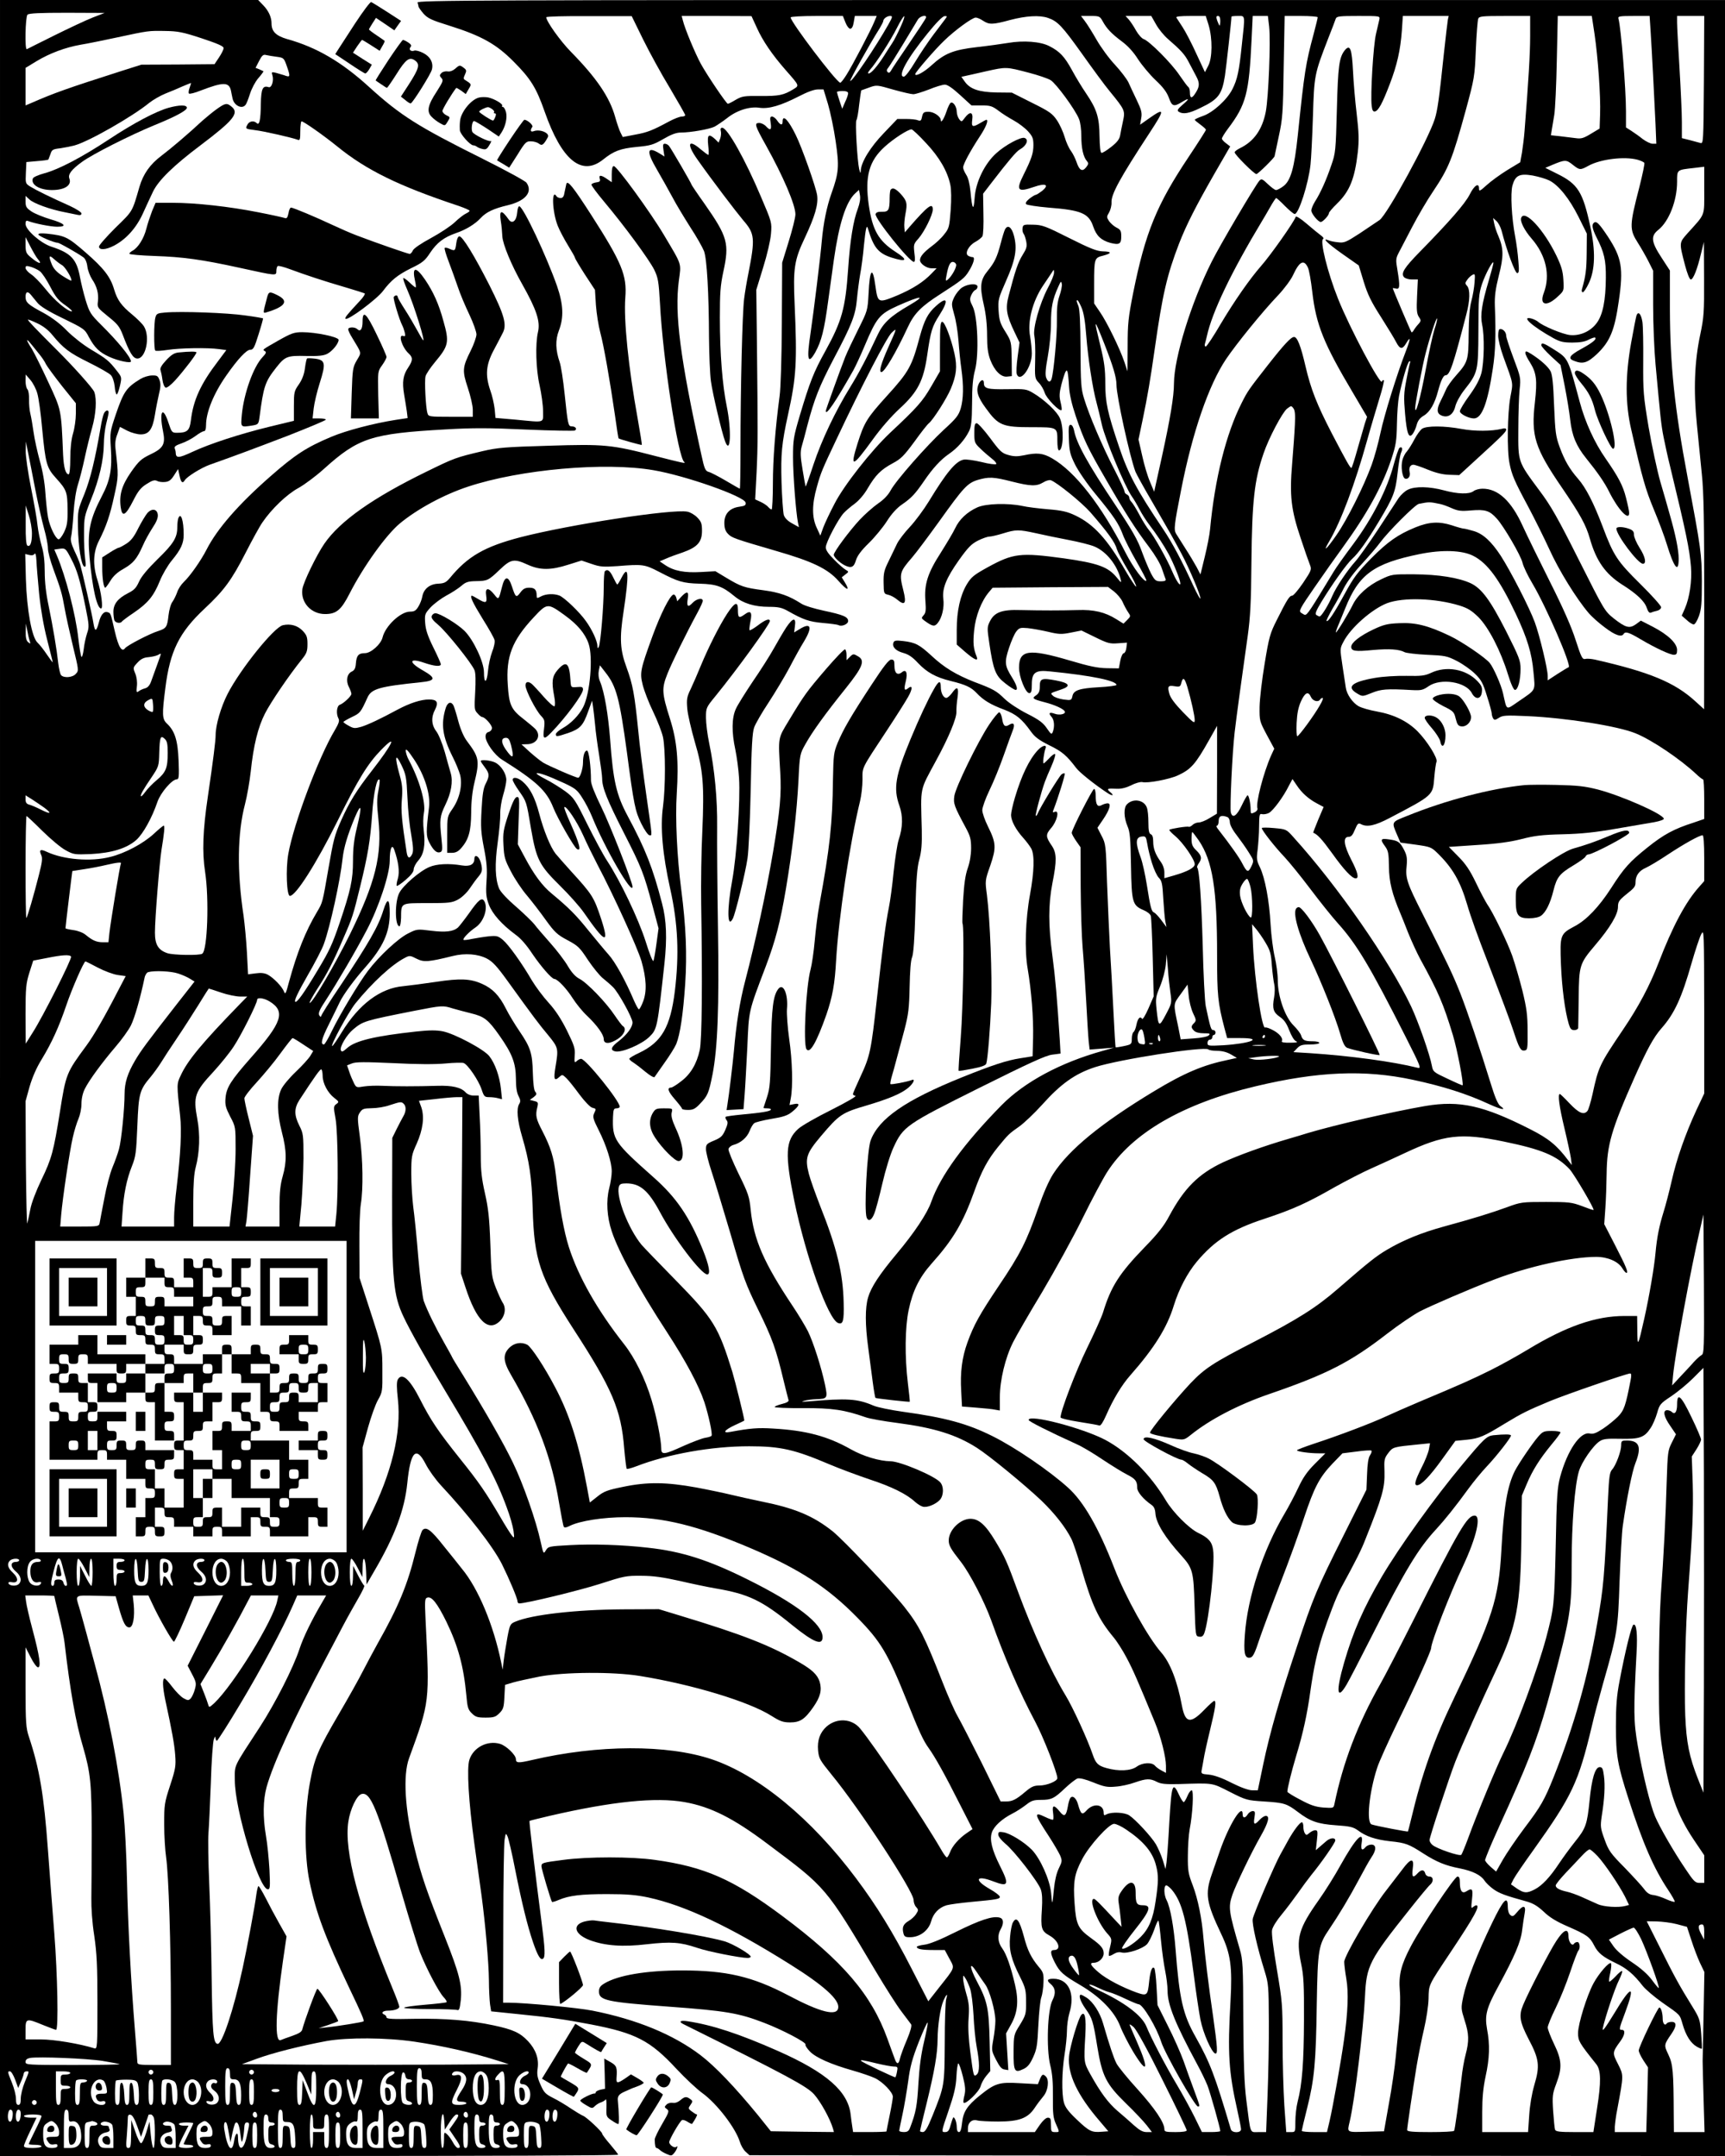 <?xml version="1.0" encoding="UTF-8"?>
<!DOCTYPE svg  PUBLIC '-//W3C//DTD SVG 20010904//EN'  'http://www.w3.org/TR/2001/REC-SVG-20010904/DTD/svg10.dtd'>
<svg width="1080pt" height="1350pt" version="1.0" viewBox="0 0 1080 1350" xmlns="http://www.w3.org/2000/svg">
<g transform="translate(0 1350) scale(.1 -.1)">
<path d="m0 6750v-6750h1935c1064 0 1935 3 1935 8 0 4-23 33-50 65-28 32-50 62-50 67 0 12-98 104-120 112-10 4-45 25-77 46-32 22-82 52-111 66-47 24-57 34-78 83-20 44-23 65-18 100 9 62-11 119-60 172-50 53-94 73-216 99-150 32-301 44-493 41-139-3-177-1-177 9 0 7-7 15-15 18-22 9-8 24 23 24 41 0 72 11 72 25 0 6-18 56-41 111-215 521-306 864-278 1048 12 79 52 162 81 172 57 18 100-86 252-617 47-162 99-331 116-375 41-103 116-245 147-279 14-14 22-29 19-32s-64-10-136-16c-71-6-130-14-130-19 0-4 72-8 159-8 88 0 166-3 174-6 12-4 16 9 22 63 9 93-9 165-99 392-116 292-148 385-191 560-60 236-73 455-34 561 131 360 129 345 103 877-5 109-4 124 10 129 28 11 63-33 121-151 73-151 108-278 125-463 6-72 11-88 34-110 23-23 35-27 86-27 52 0 63 4 87 28s28 36 31 102l4 75 50 15c27 8 102 24 166 37 155 29 460 31 627 4 328-53 683-160 825-250 54-34 73-41 117-41 63 0 92 20 145 96 44 63 55 106 40 158-14 44-46 75-127 122-186 108-355 174-755 295l-125 38-225-1c-295-2-569-33-673-77-32-13-35-18-50-97-8-46-19-111-23-144l-7-60-9 45c-48 234-143 463-246 587-21 27-73 92-116 145-78 99-108 121-131 97-7-8-27-71-44-140-49-200-105-337-236-569-23-41-64-118-91-170-26-52-93-171-148-265-138-236-158-284-187-445-34-189-34-456-1-611 41-199 99-352 251-672 75-156 93-199 87-204-5-5-164-31-236-38l-45-5 59 20c33 11 61 22 63 24 7 7-121 206-130 203-8-2-81-202-94-253-3-16-21-27-61-41-32-11-65-23-74-27-39-18-34 167 14 499l22 150-45 80c-25 44-63 115-84 157-22 43-43 78-47 78-3 0-9-24-13-52-8-67-58-334-85-458-57-265-130-483-158-478-27 5-32 64-37 418-2 184-9 448-15 585-6 138-8 279-5 315s10 178 15 315c4 138 13 261 19 275 7 18 10 20 10 8 1-10 5-18 9-18s71 104 147 232c129 215 263 466 329 616l27 62h91 90l-25-43c-66-112-118-219-142-292-38-117-153-342-247-487-172-264-158-235-158-335 0-184 152-683 207-683 14 0 15 14 10 123-4 67-13 163-22 212-20 118-18 225 4 305 43 152 166 419 376 815 23 44 69 130 100 190 32 61 78 142 101 182s39 73 34 75c-4 2-21 30-38 63l-31 60-1-62c0-35-4-63-10-63s-10 35-10 85c0 49 4 85 10 85 5 0 23-26 39-57l30-58 1 58c0 87 19 68 22-23l3-81 48 83c129 220 190 384 207 551 20 199 55 236 115 120 19-38 62-97 95-133 171-183 327-384 383-495 45-91 97-214 97-232 0-7 5-13 11-13 43 0 373 80 504 122 151 49 166 52 260 51 74 0 136-9 240-32 77-18 178-39 225-47 206-35 290-75 480-230 135-109 190-131 190-75 0 83-163 209-469 361-245 122-413 176-626 199-156 18-345 24-486 16-131-7-136-8-151-32-15-25-16-25-33 53-28 130-110 365-174 496-57 119-175 325-314 550-37 59-67 109-67 111s-23 43-50 91c-54 95-104 197-127 260-7 22-23 144-34 271-10 126-25 271-32 320-6 50-12 142-12 205 0 109 2 119 34 189 39 88 49 167 29 227l-15 41 101 11c56 7 117 12 136 12h35l-1-163c0-89-2-337-4-552l-4-390 28-85c69-212 144-284 217-211 32 33 39 82 15 116-7 11-26 52-41 90-26 66-29 83-35 275-6 166-13 226-34 319-20 89-26 140-26 235 0 66-3 178-7 249l-6 127h-32c-19 0-39 8-50 20-28 31-83 44-177 41-130-4-264-4-343 0-38 2-91 0-117-4-45-8-48-7-62 21-8 16-22 48-29 70l-14 41 30 12c24 10 79 10 261 2 149-8 265-8 326-2 52 5 103 6 112 3 26-8 94-108 113-165 15-45 19-49 48-49 18 0 43-3 56-7l24-6-7 67c-8 75-36 156-72 202-31 42-217 141-291 156-41 8-83 8-167-1-257-28-380-57-432-103-28-25-35-27-40-14-8 21 37 97 77 130 62 52 72 55 380 116 180 35 181 35 245 15 27-8 78-21 113-30 83-20 108-40 177-138 81-115 103-173 104-270 0-52 5-88 16-109 13-25 14-36 5-50-19-30-12-104 18-206 45-153 60-253 66-449 9-323 45-429 254-753 245-377 300-507 319-750 6-67 13-124 16-127s29 4 58 15c202 78 473 126 708 126 197 0 284-20 505-114 61-26 174-68 251-94 137-45 232-92 284-141 14-12 35-26 47-29 27-8 81 14 108 43 24 28 25 84 1 110-36 40-251 131-310 131-70 1-171 31-249 75-145 82-279 118-487 130-94 6-143 2-267-21-53-10-39 11 27 42 33 15 60 28 60 29 0 16-56 241-75 305-88 284-117 331-355 574-103 105-199 205-213 221-82 99-162 303-142 365 5 16 15 20 46 20 86 0 138-44 211-180 88-165 259-390 296-390 22 0 12 56-28 155-84 207-165 326-307 452-248 220-260 237-255 381 2 45 5 52 22 52 11 0 20 5 20 10 0 36-213 300-242 300-6 0-19-6-27-14-14-13-16-10-13 35 4 44-3 63-49 157-37 74-73 128-114 173-34 37-81 100-105 140-64 110-146 224-182 254-29 24-38 27-88 22-30-3-77-11-104-16-27-6-52-9-54-6-7 7 34 50 74 77 54 36 82 124 55 167-15 23-36 6-94-77-31-43-63-84-71-91-29-24-76-30-166-19-87 11-90 11-145-17-61-30-181-141-252-235-57-76-175-272-225-375-22-47-45-85-50-85-23 0-15 34 29 122 26 52 58 118 71 145 21 44 91 140 158 215 112 127 154 219 154 339 0 95-14 101-40 19-30-99-91-205-267-469-68-100-123-188-123-195 0-6-5-3-11 6-8 14 1 35 44 100 67 103 183 300 253 434 74 140 144 349 144 434 0 76 14 109 28 70 27-76 35-140 23-181-7-22-10-43-7-46s28 14 55 37c34 29 51 51 51 66 0 13 13 38 29 56 35 40 45 95 34 188-5 36-4 85 1 110 13 64-28 206-94 330-11 19-19 46-20 59 0 17 14 3 54-57 65-99 102-216 92-297-19-155-19-180 2-221 25-49 47-68 68-60 14 5 15 16 8 84-13 119-10 142 24 212 37 76 49 146 34 198-6 20-23 80-37 132-16 55-38 110-53 130-31 40-34 89-8 137 23 46 12 63-38 63-51 0-121-23-196-63-109-59-186-95-228-108-39-11-48-11-78 6-19 10-34 21-34 24s24 17 53 31c52 25 55 28 98 123 25 54 74 68 334 95 92 9 96 26 16 72-95 53-92 83 4 50 64-22 105-26 105-9 0 5-21 53-47 105-35 71-48 110-51 152-4 55-2 59 34 99 22 23 66 56 99 74 33 17 75 45 93 60 27 24 42 29 90 30 74 1 80 4 151 72 70 67 90 70 177 30 76-34 143-34 252 1l83 26 62-21c55-19 74-20 162-14 159 13 171 11 260-35 120-63 151-72 256-75 106-3 143-17 218-79 53-44 124-66 216-66 58 0 80-5 116-25 99-56 134-68 221-76 47-4 91-10 97-13 19-12 61 5 61 25 0 26-30 39-153 65-60 13-123 32-140 44-78 50-136 70-238 84-121 16-140 23-232 78l-68 41-90-5c-103-6-171 7-225 44l-34 23 40 17c22 10 69 27 105 39 90 32 120 64 120 134 0 46-4 58-29 84-16 17-45 34-63 37-96 18-737-81-1044-160-226-59-331-120-442-255-24-28-35-34-73-36-53-2-91-32-100-80-3-18-14-47-25-64-15-25-25-31-52-31-59 0-155-90-172-162-11-43-73-98-110-98-40 0-53-14-57-65-2-30-9-42-25-50-30-13-39-57-19-96 9-18 16-37 16-44 0-14-49-60-72-68-20-7-25-56-9-86 8-13 2-31-22-72-102-169-259-589-292-776-17-96-10-263 10-263 37 0 166 203 299 471 129 261 188 356 271 442 107 110 76 41-59-132-95-122-139-194-189-306-43-97-49-121-81-305-37-214-36-211-71-270-73-122-126-257-176-440-19-73-23-80-31-59-12 31-65 86-102 106-20 10-42 13-76 8l-47-6-7 136c-4 75-14 179-21 230-42 277-39 517 9 700 13 50 29 142 36 205 17 162 45 276 89 362 36 71 151 240 230 338 31 38 36 52 36 97 0 44-5 56-29 82-32 34-77 47-125 36-55-12-267-276-346-430-42-82-75-196-75-257 0-36-15-157-49-388-31-208-36-347-17-469 26-169 15-493-18-513-17-12-179-9-217 3-58 19-79 54-79 129 0 88 28 435 41 518 17 104 22 152 14 152-4 0-33-24-64-53-66-60-178-120-271-143-122-31-292-17-397 32-40 19-50 13-35-20 9-19 6-45-14-123-32-127-72-265-79-271-3-3-5 139-5 316s3 322 6 322 48-42 99-93c52-51 117-106 146-121 49-27 55-28 158-24 131 7 223 35 284 88 43 39 98 137 133 240 20 57 91 140 121 140 13 0 15 17 11 118-5 127-24 186-74 232-29 28-30 57-9 220 29 234 87 350 246 499 121 113 169 178 257 350 41 80 88 166 105 190 57 84 153 176 225 215 38 21 109 74 158 118 217 196 298 223 763 249 171 10 271 10 506-1 161-7 298-9 304-6 16 10 4 26-19 26s-25 11-45 203c-9 87-23 177-31 199-26 76-28 138-5 198 32 83 28 164-12 280-66 187-208 489-235 498-6 2-12-13-14-39-4-52-31-75-53-44-45 64-60 61-50-7 5-29 9-74 10-99 3-49 57-180 124-298 90-160 115-234 99-301-17-73-13-231 10-332 12-54 22-127 22-163 0-76 17-71-171-53l-127 11-5 56c-4 31-15 83-27 115-33 96-28 161 21 253 23 43 48 91 56 107 28 52 11 113-83 300-94 185-168 306-188 306-8 0-16-17-19-41-7-51-8-52-41-38-14 7-29 10-32 6-3-3 8-41 25-85s42-115 57-158c14-43 47-121 72-173 26-55 45-109 45-126-1-17-17-63-36-101-52-104-54-125-18-233 17-51 31-112 31-137v-44h-139c-135 0-139 1-145 23-11 35-19 202-12 230 3 14 30 54 59 89 86 103 91 124 53 258-29 107-63 182-115 259-59 86-83 81-62-11 5-21 6-38 3-38s-21 14-39 32c-18 17-35 29-38 26s8-35 24-71c42-94 118-337 99-317-3 3-20 32-38 65s-52 91-76 128-44 72-44 77c0 13-17 13-25 0-5-8 34-141 54-179 5-9 11-28 15-43 5-22 3-26-9-22-35 14-8-72 34-110 27-25 26-43-3-87-33-48-39-91-26-169 6-36 14-84 17-106l5-42-73-11c-141-22-311-67-404-106-157-66-228-113-381-247-201-176-334-329-400-458-35-69-103-166-143-204-17-16-36-45-42-65-7-20-20-46-29-59-10-12-21-50-25-85-8-73-14-82-63-98-55-17-195-90-209-108-20-27-41 6-64 104-27 118-26 115-44 121-23 9-44-14-56-63-16-60-25-61-34-6-7 49-68 315-83 368-5 17-22 57-37 88-19 42-25 66-20 85 4 15 11 81 15 147 5 74 16 144 28 181 11 34 30 109 42 165 12 57 33 142 46 188 25 88 31 181 14 227-9 23-130 159-233 261-128 128-186 188-182 191 2 2 28-8 59-23 35-16 70-43 93-72 70-85 106-112 227-172 67-33 130-69 140-80 11-12 21-42 24-71 2-27 8-50 13-50 4 0 13 24 20 54 12 54 12 54-22 97-47 60-62 72-159 130-50 30-112 79-150 117-42 44-93 82-145 111-101 54-115 67-115 103 0 32 14 36 34 11 8-10 26-32 41-50 17-21 70-54 160-97 131-64 136-67 162-118 36-66 66-95 128-123 55-25 135-42 135-28-1 26-83 126-187 229-67 67-73 77-97 155-14 46-29 110-35 142-21 114-56 152-179 192-66 21-162 105-162 142 0 20 4 24 18 18 40-15 140-35 180-35 67 0 47 21-43 47-43 13-96 34-117 48-33 22-38 31-38 62v36l24-22c26-25 131-63 221-80 33-7 70-14 83-17 14-3 22 0 22 9 0 8-33 29-72 47-125 56-212 99-246 120-33 20-33 21-30 88l3 67 67 6c38 3 69 7 71 10 1 2 7 18 13 34 8 27 15 31 59 36 28 4 68 12 91 18 89 24 364 181 470 268 23 18 68 44 100 57 33 13 81 33 107 45 27 11 50 21 52 21s-2-13-8-30c-6-16-8-32-4-36s37 4 74 19c141 54 177 54 189-1 3-15 7-37 10-49 9-44 59-69 81-40 6 6 18 38 28 69 10 32 33 76 52 98 20 23 34 42 32 44-2 1-14 6-26 12l-23 9 22 43c19 36 26 42 45 37 13-3 43-8 67-11 43-6 44-7 64-65 21-61 19-65-20-50-13 4-36 11-51 15-26 6-28 5-22-14 11-34-4-82-23-76-37 12-47-9-49-103-1-103-9-139-26-122s-45 13-57-8c-15-28-15-28 46-36 54-6 232-47 267-60 15-6 17 0 17 54 0 34 4 61 8 61 13 0 138-88 222-156 184-150 387-249 763-374 37-13 67-26 67-30s-11-12-24-18-44-30-69-54-92-68-149-99c-61-33-107-64-113-77-5-12-14-22-20-22-11 0-215 71-330 115-38 14-108 45-155 67-102 48-245 108-258 108-6 0-13-16-16-36-6-28-11-34-24-29-9 3-84 20-167 36-177 35-388 59-536 59h-105l-22-52c-11-29-28-79-36-111-15-60-52-119-86-137-11-6-20-14-20-19s71-11 158-14c178-6 295-22 532-74 233-51 230-51 230-20 0 14 4 28 9 31s40-6 77-20c94-35 218-76 349-114 61-18 114-35 118-37 5-3-8-24-30-47-80-86-96-106-90-112 13-14 195 121 235 174 50 67 91 100 175 142 73 35 88 48 120 97 43 64 85 96 161 123 63 21 121 57 156 95 34 37 81 59 170 80 111 27 157 83 116 141-8 11-131 78-273 149-409 204-515 271-713 451-171 156-328 248-512 299-71 21-98 48-98 98 0 39-18 79-53 115l-31 32h-808-808v-6750zm580 6640c-41-16-149-67-240-112s-168-84-172-86c-14-6-9 203 4 216 9 9 77 12 248 12l235-1-75-29zm683-130c99-33 137-49 137-61 0-9-13-35-29-59l-28-42-229-2-229-1-120-38c-350-112-425-139-567-201l-38-16v117 118l69 42c83 50 180 86 276 103 39 6 140 27 225 45 200 43 199 43 305 41 78-1 110-7 228-46zm-1027-1381c35-40 2-30-48 14-24 20-28 32-28 73v49l31-60c17-33 37-67 45-76zm152-39c20-10 67-89 58-97-2-2-26 11-54 29-36 23-56 45-67 71-22 54-19 64 13 35 15-14 38-31 50-38zm-139-38c14-10 43-54 66-98 33-64 51-86 95-116 29-21 47-38 39-38-27 1-108 69-164 140-31 39-72 81-91 93-18 12-34 30-34 39 0 14 5 15 33 7 17-5 43-17 56-27zm-6-516c18-21 38-51 45-67 8-15 53-76 100-136l87-108v-65c0-36-8-92-18-125-11-38-17-94-17-157 0-56-4-98-10-98-19 0-31 42-35 123-12 286-10 277-93 455-41 89-88 183-103 208-16 24-29 48-29 52 1 7 10-3 73-82zm-9-251c8-27 22-126 30-220 21-218 28-244 86-308 67-74 72-87 73-196 1-81-3-103-22-144-13-26-29-46-35-44-19 6-54 78-65 136-6 31-13 101-17 156-4 63-17 137-35 200-15 55-33 136-39 180s-15 95-20 115c-5 19-9 59-8 88s-4 58-10 64c-7 7-12 30-12 53l1 40 30-35c16-19 36-57 43-85zm-13-600c17-88 42-198 55-245 13-46 24-101 24-123 0-21 15-79 34-130 47-128 54-151 71-247 8-47 32-153 52-237 36-149 37-152 18-172-20-24-76-28-93-8-5 6-13 39-17 72-10 91-33 227-60 359-17 79-25 151-25 216 0 67-6 118-19 161-10 35-22 93-26 129-3 36-22 142-41 237s-34 198-33 230l1 58 14-70c8-38 28-142 45-230zm-21-275c0-59-11-87-29-76-7 5-11 50-10 129v122l19-60c11-33 20-85 20-115zm246-160c37-71 53-124 90-304 22-110 23-122 9-162-8-25-18-69-21-100-4-30-10-51-14-47s-13 58-20 118c-16 147-79 388-134 517l-16 37 28 4c42 6 43 5 78-63zm-201-218c10-97 28-201 50-287 19-75 35-138 35-142 0-3-16 19-36 48-20 30-46 63-59 75-36 33-67 204-73 397l-4 158 25-6c16-4 28-2 33 7 6 8 10-7 12-42 1-30 9-124 17-208zm-59-295c6-19 5-20-10-8-11 9-16 28-15 65l1 51 9-44c4-23 11-53 15-64zm797-152c-14-39-31-86-38-105-9-23-21-37-40-41-14-4-32-13-39-19-11-8-13-2-9 33 3 26-1 57-10 79-15 37-15 38 14 69 21 23 40 32 68 34 22 2 48 8 58 13 10 6 19 10 20 8 1-1-10-33-24-71zm-27-292c-3-3-17 2-31 11-31 21-29 46 5 63 24 12 25 12 28-28 2-23 1-43-2-46zm94-258c0-93-11-121-69-170-27-22-58-55-71-73s-25-30-27-28c-7 6 13 41 66 119 45 67 46 71 48 153 3 99 8 112 34 88 15-14 19-31 19-89zm1501-280c3-77 14-182 24-234 12-70 14-100 6-118-15-32-29-29-35 10-31 200-36 260-30 332 5 65 3 94-15 156-31 112-26 138 12 59 29-60 32-76 38-205zm-182 44c-10-50-10-87 0-178 24-226-18-395-178-721-92-187-234-430-252-430-5 0 16 38 45 84 63 96 105 178 168 326 56 128 59 140 102 315 49 200 64 290 76 458 9 133 30 230 46 215 3-4 0-34-7-69zm-2091-107c49-37 39-42-21-12-29 15-63 29-75 32-16 4-22 14-22 32v26l43-27c23-15 57-38 75-51zm1957-122c-19-78-25-132-25-211 0-118-15-185-84-389-46-135-65-175-134-290-89-149-134-212-144-202-7 7 19 61 75 159 47 81 95 173 105 203 39 108 102 395 117 535 8 71 31 146 76 255 42 99 47 76 14-60zm-1478-227c-6-10-63-356-72-435l-6-58h-35c-39 0-65 11-107 46-17 14-48 26-77 30-28 4-50 9-50 12 0 12 42 357 43 358 1 0 36 6 77 12s102 18 135 26c69 16 98 19 92 9zm2291-595c36-19 63-48 128-138 165-229 200-275 257-343 63-77 64-83 45-196-13-78-8-93 22-66 20 18 21 18 45-5 13-12 50-58 82-102 33-44 68-81 81-84 26-7 25-6 11-37-9-20-5-36 29-103 49-97 82-202 82-259 0-24-7-72-16-106-20-79-14-179 16-269 43-130 172-365 345-630 121-186 200-335 235-440 26-80 52-199 45-210-2-4-20-10-40-13-19-3-80-26-136-51-120-55-139-57-139-17 0 53-30 205-61 306-40 133-105 264-173 350-166 211-286 422-345 608-30 95-57 241-81 450-13 112-32 173-85 276-39 75-44 96-31 148 7 29 5 33-20 39l-27 7 24 17c19 15 21 21 10 34-8 9-13 52-15 118-3 122-14 159-83 260-28 41-67 105-86 143-41 82-84 126-150 155-72 32-136 35-287 12-74-11-166-23-205-27-143-12-278-113-385-288-29-48-56-87-60-87-14 0 101 212 145 267 106 131 230 245 311 286 28 15 33 14 72-6 46-23 73-21 227 17 77 19 156 13 213-16zm-2603 12c7-12-177-377-240-475l-44-70-1 185c0 168 3 192 24 260l24 75 83 16c99 20 146 23 154 9zm168-69c40-21 96-42 124-46l50-7-45-86c-90-175-156-288-201-349-126-171-128-176-166-416-39-245-52-293-115-423-35-73-63-147-70-185-7-35-15-75-19-89-3-14-7 153-9 370l-2 395 25 90c17 58 43 119 76 172 63 104 107 200 154 338 34 101 110 275 120 275 2 0 37-17 78-39zm503-37c25-8 59-23 74-33l28-17-109-139c-192-246-227-294-263-355-47-80-66-139-66-208 0-95-20-294-35-347-7-27-26-79-41-115s-38-123-51-195c-14-71-27-140-29-152-4-22-8-23-126-23h-121l6 73c9 105 53 401 73 486 9 41 25 92 35 115s19 64 19 94c0 33 8 68 21 94 28 56 110 167 192 263 38 44 82 105 97 135 23 47 58 168 85 297 3 17 14 34 23 36 40 11 145 6 188-9zm268-119c41-14 95-25 119-25h45l-47-48c-237-244-328-354-370-447-25-52-25-54-3-255 10-91 3-231-22-445-9-71-16-156-16-187v-58h-165-164l6 88c7 114 26 208 59 290 24 61 27 84 34 253 8 204 14 224 84 307 19 23 47 62 63 87 15 25 60 94 100 153s100 153 135 209c35 57 64 103 65 103 2 0 36-11 77-25zm303-55c103-63 80-132-117-354-125-142-152-185-158-250-4-45 1-62 29-117 34-64 34-65 34-204 0-77-9-218-19-312l-19-173h-114-113v158c0 109 5 175 15 212 25 94 29 205 10 305-26 140-16 168 102 295 43 47 100 117 126 157 46 69 147 270 147 293 0 16 42 11 77-10zm213-271 61-40-18-30c-10-17-51-62-91-100-41-39-81-87-92-111-27-59-25-151 5-268 30-116 31-183 5-275-15-53-20-100-20-192v-123h-106-107l6 34c3 19 14 147 23 284l18 250-27 109c-15 59-27 116-27 126 0 9 35 55 78 101 42 46 109 126 147 179 39 53 73 97 77 97s34-18 68-41zm120-195c0-46 31-106 72-138 31-24 32-26 14-39s-19-18-5-93c15-86 18-457 5-596l-8-78h-112-112l13 138c6 75 12 206 13 290 0 145-1 155-26 204-33 66-33 108 1 161 96 147 130 195 137 191 4-3 8-21 8-40zm508-176c16-16 15-48-3-78-8-14-27-50-42-80l-27-55-1-365c-1-524 8-621 72-756 39-83 138-260 258-459 239-398 323-557 388-735 20-52 38-117 42-145 6-47 5-49-10-30-9 11-42 63-72 115-91 155-134 218-252 365-138 173-184 241-251 373-65 128-114 171-140 123-7-14-7-51 1-122 23-210-38-462-180-744l-40-80v261l-1 261 34 124c19 68 47 147 63 174 27 48 28 55 27 180 0 143 0 142-84 401l-59 182-1 198c-1 110 3 228 9 264 16 98 13 280-6 422-16 119-16 128 0 152 15 23 24 26 75 27 31 0 82 8 112 19 68 22 73 23 88 8zm-358-1833v-975h-975-975v975 975h975 975v-975zm121 245c0-36-4-76-9-90-8-19-11 5-10 100 0 93 2 116 9 90 5-19 9-64 10-100zm-2171-1270c0-5-9-10-20-10-36 0-36-30-2-59 34-28 41-61 18-81-17-14-58-10-63 6-2 7 6 10 21 7 41-8 45 23 7 59-33 30-39 56-19 76 15 15 58 16 58 2zm135 0c3-6-4-10-17-10-34 0-48-18-48-60 0-47 20-75 49-67 14 3 21 1 18-6-7-23-54-20-71 5-20 29-21 97 0 126 16 23 58 30 69 12zm135-32c6-24 15-59 21-78 11-44 11-50 0-50-5 0-11 9-14 20-3 14-14 20-31 20-19 0-26-5-26-20 0-11-4-20-10-20-14 0-13 22 6 93 24 94 37 102 54 35zm139-15 30-58 1 58c0 31 5 57 10 57 6 0 10-35 10-85 0-47-4-85-8-85s-22 28-39 63l-32 62v-62c-1-35-5-63-11-63s-10 35-10 85c0 49 4 85 10 85 5 0 23-26 39-57zm251 47c0-5-11-10-25-10-20 0-25-5-25-25s5-25 25-25c14 0 25-4 25-10 0-5-11-10-25-10-22 0-25-4-25-40 0-22-4-40-10-40s-10 35-10 85v85h35c19 0 35-4 35-10zm82-62c3-65 5-73 23-73s20 8 23 73c4 94 22 94 22-1 0-77-9-97-45-97s-45 20-45 97c0 95 18 95 22 1zm202 56c18-17 21-51 7-73-6-10-5-27 4-48 17-41 1-44-20-3-9 17-20 30-25 30-6 0-10-13-10-30 0-16-4-30-10-30s-10 35-10 85c0 83 0 85 24 85 14 0 32-7 40-16zm216 6c0-5-9-10-20-10-36 0-36-30-2-59 34-28 41-61 18-81-17-14-58-10-63 6-2 7 6 10 21 7 41-8 45 23 7 59-33 30-39 56-19 76 15 15 58 16 58 2zm144-12c9-12 16-41 16-63 0-50-23-85-55-85s-55 35-55 85 23 85 55 85c13 0 31-10 39-22zm106-53c0-73 1-75 25-75 14 0 25-4 25-10 0-5-16-10-35-10h-35v85c0 50 4 85 10 85s10-32 10-75zm132 3c3-65 5-73 23-73s20 8 23 73c4 94 22 94 22-1 0-77-9-97-45-97s-45 20-45 97c0 95 18 95 22 1zm218 62c0-5-7-10-15-10-12 0-15-15-15-75 0-43-4-75-10-75s-10 32-10 75c0 68-2 75-20 75-11 0-20 5-20 10 0 6 20 10 45 10s45-4 45-10zm70-75c0-50-4-85-10-85s-10 35-10 85 4 85 10 85 10-35 10-85zm154 63c9-12 16-41 16-63 0-50-23-85-55-85s-55 35-55 85 23 85 55 85c13 0 31-10 39-22zm-1764-212c0-3 13-58 29-123s32-140 35-168c34-294 70-501 116-654 47-162 54-231 54-546 0-165-1-345-2-400-1-62 5-152 18-235 16-111 20-186 20-423 0-270-1-288-18-283-93 29-253 56-336 56h-96v60c0 72 4 74 110 30 40-16 77-30 81-30 16 0 9 350-11 605-11 138-29 373-40 524-25 342-53 508-119 706-18 54-21 86-21 310v250l32-62c17-35 38-63 46-63 20 0 11 67-35 239-20 75-38 153-40 174l-5 37h91c50 0 91-2 91-4zm405-76c27-94 41-120 65-120 23 0 35 65 27 146l-6 54h49 49l27-57c40-87 124-233 133-233 4 0 35 64 68 143l59 142 91 3 90 3-111-221-111-220 28-54c26-49 27-58 17-94-6-23-18-48-26-57-14-14-19-13-46 2-17 10-48 42-70 71-21 28-43 52-48 52-14 0-12-54 5-135 41-189 57-276 62-345 5-68 2-86-32-190-36-110-37-121-37-245 0-71 6-163 12-204 16-110 30-546 30-948v-353h-105c-93 0-105 2-105 18 0 9-7 98-15 197-25 308-44 659-50 945-3 151-13 338-21 415-29 283-94 619-182 940-11 39-33 122-50 185s-38 138-46 165c-25 80-31 76 106 73l122-3 21-75zm991 48c-23-121-274-528-395-643-30-27-32-28-37-10-3 11-15 45-27 75l-22 55 61 100c77 126 179 308 238 423l17 32h86 86l-7-32zm858-2762c176-26 357-67 516-117l75-24-418-3c-229-1-605-1-835 0l-417 3 90 33c100 37 274 81 440 112 131 23 371 22 549-4zm-1950-121c55-9 102-18 105-20 2-3-129-5-292-5-287 0-297 1-297 19 0 14 9 21 28 25 53 9 358-3 456-19zm796-80c0-31 3-35 25-35 33 0 45-26 45-99 0-47-3-61-15-61-11 0-15 16-17 67-2 55-6 68-20 71-16 3-18-5-18-67 0-56-3-71-15-71s-15 19-15 115 3 115 15 115c10 0 15-11 15-35zm1200 0c0-31 3-35 25-35 33 0 45-26 45-99 0-47-3-61-15-61-11 0-15 16-17 67-2 55-6 68-20 71-16 3-18-5-18-67 0-56-3-71-15-71s-15 19-15 115 3 115 15 115c10 0 15-11 15-35zm-1680 10c0-8-7-15-15-15s-15 7-15 15 7 15 15 15 15-7 15-15zm630 0c0-8-7-15-15-15s-15 7-15 15 7 15 15 15 15-7 15-15zm-1495-47 19-52 17 39c10 22 18 46 18 53 1 6 8 12 16 12 19 0 20 5-10-68-14-34-25-80-25-102 0-29-4-40-15-40s-15 11-15 38c0 21-11 66-25 100-29 72-29 72-12 72 7 0 21-23 32-52zm345 42c0-5-13-10-30-10-28 0-30-3-30-35s2-35 30-35c17 0 30-4 30-10 0-5-13-10-30-10-29 0-30-1-30-50 0-38-4-50-15-50-12 0-15 18-15 105v105h45c25 0 45-4 45-10zm1479-62 30-73 1 73c0 57 3 72 15 72s15-18 15-105c0-132-15-139-56-27l-29 77-3-77c-2-60-6-78-17-78-12 0-15 20-15 105 0 130 14 138 59 33zm551 64c0-5-11-14-24-20-30-13-42-52-16-52 29 0 50-28 50-65s-21-65-50-65c-57 0-69 141-16 187 27 23 56 31 56 15zm91-42c10 0 19-4 19-10 0-5-9-10-20-10-18 0-20-7-20-56 0-47 3-57 20-61 11-3 20-9 20-14 0-13-44-11-58 3-17 17-16 185 1 191 7 2 13-6 15-20 2-15 10-23 23-23zm343 34c24-23 19-54-14-104-38-57-38-70 0-70 17 0 30-4 30-10 0-5-20-10-45-10-56 0-57 11-14 96 36 70 34 100-6 90-24-6-33 3-18 17 12 13 51 7 67-9zm140-6c10-14 16-44 16-83 0-66-18-105-50-105s-50 39-50 105 18 105 50 105c10 0 26-10 34-22zm116-83c0-87-3-105-15-105s-15 16-15 81c0 68-2 80-15 75-20-7-19 10 3 33 36 40 42 27 42-84zm150 97c0-5-11-14-24-20-30-13-42-52-16-52 29 0 50-28 50-65s-21-65-50-65c-57 0-69 141-16 187 27 23 56 31 56 15zm-2765-52c-3-5-15-10-26-10-17 0-19-7-19-70 0-56-3-70-15-70s-15 15-15 73c0 41 3 77 7 80 11 11 75 8 68-3zm103 2c7-5 15-25 19-45 6-37 6-37-31-37-36 0-44-11-27-39 5-8 18-12 30-8 14 3 21 0 21-9 0-23-57-17-74 8-44 63 5 165 62 130zm212-12c6-10 10-46 10-79 0-47-3-61-15-61-11 0-15 16-17 67-2 42-8 68-15 71-10 3-13-15-13-67 0-55-3-71-15-71-11 0-15 16-17 67-2 42-8 68-15 71-10 3-13-15-13-67 0-56-3-71-15-71s-15 15-15 73c0 41 3 76 6 79s32 6 65 6c47 0 61-4 69-18zm100-60c0-64-3-80-15-80s-15 16-15 80 3 80 15 80 15-16 15-80zm134 64c22-21 23-144 1-144-11 0-15 16-17 67-2 55-6 68-20 71-16 3-18-5-18-67 0-56-3-71-15-71s-15 15-15 73c0 41 3 77 7 80 12 13 62 7 77-9zm150-6c35-49 9-138-39-138-31 0-55 35-55 80s24 80 55 80c13 0 31-10 39-22zm116 7c0-9-6-12-15-9-9 4-18-1-22-11-4-13 2-24 20-37 30-22 36-58 13-78-18-14-58-10-63 7-3 7 3 9 16 6 33-9 38 24 7 52-28 26-33 54-14 73 17 17 58 15 58-3zm230-65c0-64-3-80-15-80s-15 16-15 80 3 80 15 80 15-16 15-80zm534 58c35-49 9-138-39-138-31 0-55 35-55 80s24 80 55 80c13 0 31-10 39-22zm79-40 14-63 11 40c7 22 12 50 12 63s6 22 15 22c19 0 19 1-3-85-25-94-44-98-66-11-18 74-20 96-7 96 5 0 16-28 24-62zm-453-8c0-5-11-10-25-10s-25 5-25 10c0 6 11 10 25 10s25-4 25-10zm-1520-75c0-8-7-15-15-15s-15 7-15 15 7 15 15 15 15-7 15-15zm-150-69c0-33-10-57-21-50-16 9-11 74 6 74 9 0 15-9 15-24zm50 0c0-33-10-57-21-50-16 9-11 74 6 74 9 0 15-9 15-24zm300-15c0-32 3-38 18-35 30 8 54-19 59-69 8-66-14-97-67-97h-40v120c0 100 3 120 15 120 11 0 15-11 15-39zm1340 0c0-35 3-38 26-38 39 0 48-17 52-93 4-59 2-70-11-70s-17 14-19 68c-3 61-5 67-25 70-22 3-23 0-23-67 0-56-3-71-15-71s-15 20-15 120 3 120 15 120c11 0 15-11 15-39zm500-81v-120h-40c-47 0-63 22-63 89 0 34 5 48 23 63 13 10 29 17 37 14 9-4 13 5 13 34s4 40 15 40c13 0 15-20 15-120zm130 0v-120h-40c-47 0-63 22-63 89 0 34 5 48 23 63 13 10 29 17 37 14 9-4 13 5 13 34s4 40 15 40c13 0 15-20 15-120zm1040 96c0-33-10-57-21-50-16 9-11 74 6 74 9 0 15-9 15-24zm50 0c0-33-10-57-21-50-16 9-11 74 6 74 9 0 15-9 15-24zm-1880-12c0-16-16-19-25-4-8 13 4 32 16 25 5-4 9-13 9-21zm520 0c0-16-16-19-25-4-8 13 4 32 16 25 5-4 9-13 9-21zm800 0c0-16-16-19-25-4-8 13 4 32 16 25 5-4 9-13 9-21zm-2670-4c0-6-18-46-40-90s-40-82-40-85 18-5 40-5 40-4 40-10c0-5-25-10-55-10-39 0-55 4-55 13 0 7 18 50 40 95l39 82h-39c-22 0-40 5-40 10 0 6 25 10 55 10 31 0 55-4 55-10zm599-63 24-67 23 67c13 38 24 69 24 71 0 1 6 2 14 2 7 0 16-10 20-22 9-37 7-188-3-188-5 0-13 37-17 83l-8 82-20-67c-12-38-26-68-33-68-6 0-23 33-36 73l-25 72-1-87c-1-75-3-88-17-88-15 0-16 10-10 77 3 42 6 89 6 105 0 23 4 29 18 26 11-2 25-26 41-71zm821 48c0-18 5-25 20-25 11 0 20-4 20-10 0-5-9-10-20-10-18 0-20-7-20-56 0-47 3-57 20-61 28-7 25-23-5-23-35 0-45 27-45 124 0 70 3 86 15 86 9 0 15-9 15-25zm280-20c0-45 0-45 35-45s35 0 35 45c0 33 4 45 15 45 12 0 15-18 15-105s-3-105-15-105c-11 0-15 12-15 50v50h-35-35v-50c0-27-4-50-10-50s-10 42-10 105 4 105 10 105 10-20 10-45zm822-2 3-48 30 47c17 27 36 48 43 48 18 0 15-10-17-55l-28-39 33-49c37-53 41-67 21-67-7 0-21 16-31 35s-27 42-37 51c-18 16-19 15-19-34 0-29-4-52-10-52s-10 42-10 105c0 105 16 148 22 58zm218 22c0-18 5-25 20-25 11 0 20-4 20-10 0-5-9-10-20-10-18 0-20-7-20-56 0-47 3-57 20-61 28-7 25-23-5-23-35 0-45 27-45 124 0 70 3 86 15 86 9 0 15-9 15-25zm90 0c0-18 5-25 20-25 11 0 20-4 20-10 0-5-9-10-20-10-18 0-20-7-20-56 0-47 3-57 20-61 28-7 25-23-5-23-35 0-45 27-45 124 0 70 3 86 15 86 9 0 15-9 15-25zm-2740-35c11-11 20-33 20-50 0-28-2-30-40-30-43 0-48-6-26-35 8-12 20-16 35-12 14 3 21 1 21-9 0-9-12-14-35-14-42 0-55 20-55 89 0 40 4 53 22 65 29 20 34 20 58-4zm244 14c25-9 19-24-9-24-24 0-25-2-25-70 0-56-3-70-15-70s-15 15-15 79c0 75 1 80 23 84 12 2 23 5 24 6 1 0 8-2 17-5zm108-18c4-6 8-41 8-78v-68h-40c-33 0-42 4-51 24-15 32 4 65 42 73 21 4 28 10 25 20-4 8-6 17-6 19s-11 4-25 4c-26 0-34 15-12 23 16 7 50-3 59-17zm390 0c4-6 8-41 8-78v-68h-40c-33 0-42 4-51 24-15 32 4 65 42 73 21 4 28 10 25 20-4 8-6 17-6 19s-11 4-25 4c-26 0-34 15-12 23 16 7 50-3 59-17zm218 4c11-11 20-33 20-50 0-28-2-30-40-30-43 0-48-6-26-35 8-12 20-16 35-12 14 3 21 1 21-9 0-9-12-14-35-14-42 0-55 20-55 89 0 40 4 53 22 65 29 20 34 20 58-4zm1200 0c11-11 20-33 20-50 0-28-2-30-40-30-43 0-48-6-26-35 8-12 20-16 35-12 14 3 21 1 21-9 0-9-12-14-35-14-42 0-55 20-55 89 0 40 4 53 22 65 29 20 34 20 58-4zm145-1c5-5 11-41 13-79 4-59 2-70-11-70s-17 14-19 68c-3 61-5 67-25 70-22 3-23 0-23-67 0-56-3-71-15-71s-15 15-15 79c0 75 1 80 23 84 26 5 58-2 72-14zm575 1c11-11 20-33 20-50 0-28-2-30-40-30-43 0-48-6-26-35 8-12 20-16 35-12 14 3 21 1 21-9 0-9-12-14-35-14-42 0-55 20-55 89 0 40 4 53 22 65 29 20 34 20 58-4zm145-1c5-5 11-41 13-79 4-59 2-70-11-70s-17 14-19 68c-3 61-5 67-25 70-22 3-23 0-23-67 0-56-3-71-15-71s-15 15-15 79c0 75 1 80 23 84 26 5 58-2 72-14zm-2165 6c0-3-13-32-30-65-16-33-30-62-30-65s14-5 30-5c17 0 30-4 30-10 0-5-20-10-45-10-27 0-45 5-45 11s13 38 30 70l30 59h-30c-17 0-30 5-30 10 0 6 20 10 45 10s45-2 45-5zm214-17c3-13 8-41 12-63l7-40 12 58c7 32 15 60 18 63 14 14 25-10 32-68 7-55 9-59 15-33 4 17 8 47 9 68 1 26 6 37 16 37 19 0 19-5-1-91-20-89-53-91-54-1 0 39-18 23-24-23-13-84-43-49-62 73-7 44 11 63 20 20zm186-58c0-64-3-80-15-80s-15 16-15 80 3 80 15 80 15-16 15-80zm520 0c0-64-3-80-15-80s-15 16-15 80 3 80 15 80 15-16 15-80zm800 0c0-64-3-80-15-80s-15 16-15 80 3 80 15 80 15-16 15-80z"/>
<path d="m310 5410v-210h210 210v210 210h-210-210v-210zm360 0v-150h-150-150v150 150h150 150v-150z"/>
<path d="m430 5410v-90h90 90v90 90h-90-90v-90z"/>
<path d="m910 5560v-60h-60-60v-60-60h30 30v-60-60h-30c-27 0-30-3-30-30s3-30 30-30 30-3 30-30 3-30 30-30 30-3 30-30 3-30 30-30 30-3 30-30 3-30 30-30 30-3 30-30v-30h-60-60v30 30h-150-150v60 60h-60-60v-30-30h-90-90v-60-60h30c27 0 30-3 30-30s-3-30-30-30-30-3-30-30 3-30 30-30 30-3 30-30v-30h60 60v-30c0-27 3-30 30-30s30-3 30-30-3-30-30-30-30-3-30-30-3-30-30-30-30 3-30 30-3 30-30 30-30 3-30 30-3 30-30 30-30-3-30-30 3-30 30-30 30-3 30-30-3-30-30-30h-30v-120-120h150 150v30c0 27 3 30 30 30s30-3 30-30v-30h60 60v-60-60h60 60v-30c0-27 3-30 30-30s30-3 30-30-3-30-30-30h-30v-60-60h-30-30v-60-60h30c27 0 30 3 30 30s3 30 30 30 30-3 30-30 3-30 30-30 30 3 30 30-3 30-30 30h-30v60 60h30c27 0 30-3 30-30s3-30 30-30 30-3 30-30v-30h60 60v-30-30h60 60v30c0 27 3 30 30 30s30-3 30-30v-30h90 90v60 60h30c27 0 30-3 30-30s3-30 30-30 30-3 30-30v-30h120 120v60 60h30c27 0 30-3 30-30s3-30 30-30h30v60 60h-30c-27 0-30 3-30 30v30h-90-90v30c0 27 3 30 30 30s30 3 30 30 3 30 30 30h30v60 60h-60-60v60 60h-120-120v30c0 27 3 30 30 30s30 3 30 30-3 30-30 30-30 3-30 30-3 30-30 30-30 3-30 30 3 30 30 30 30 3 30 30v30h-60-60v-60-60h30c27 0 30-3 30-30s3-30 30-30 30-3 30-30v-30h-60-60v30c0 27-3 30-30 30s-30-3-30-30-3-30-30-30h-30v-60-60h30 30v-60-60h-30c-27 0-30 3-30 30v30h-60-60v30c0 27-3 30-30 30s-30 3-30 30 3 30 30 30 30 3 30 30 3 30 30 30 30 3 30 30 3 30 30 30h30v60 60h30c27 0 30 3 30 30v30h-60-60v30c0 27 3 30 30 30s30 3 30 30 3 30 30 30h30v60 60h30 30v-60-60h30c27 0 30-3 30-30v-30h60 60v-90-90h30c27 0 30-3 30-30s3-30 30-30 30-3 30-30v-30h90 90v30c0 27-3 30-30 30s-30 3-30 30v30h60 60v30c0 27 3 30 30 30h30v60 60h-30c-27 0-30 3-30 30s3 30 30 30 30 3 30 30-3 30-30 30-30-3-30-30-3-30-30-30-30-3-30-30-3-30-30-30-30 3-30 30-3 30-30 30-30-3-30-30-3-30-30-30-30-3-30-30-3-30-30-30h-30v60 60h30c27 0 30 3 30 30s-3 30-30 30-30 3-30 30-3 30-30 30-30 3-30 30-3 30-30 30-30-3-30-30v-30h-60-60v30c0 27-3 30-30 30s-30-3-30-30v-30h-60-60v-30-30h-90-90v30c0 27-3 30-30 30s-30 3-30 30v30h60 60v-30c0-27 3-30 30-30s30 3 30 30 3 30 30 30 30 3 30 30-3 30-30 30h-30v60 60h30c27 0 30-3 30-30s3-30 30-30 30-3 30-30v-30h60 60v60 60h-30c-27 0-30-3-30-30s-3-30-30-30-30 3-30 30-3 30-30 30-30 3-30 30 3 30 30 30 30 3 30 30 3 30 30 30 30-3 30-30v-30h60 60v-60-60h30 30v60 60h-30c-27 0-30 3-30 30s3 30 30 30 30 3 30 30-3 30-30 30h-30v60 60h30c27 0 30 3 30 30v30h-60-60v-90-90h-60-60v-30c0-27-3-30-30-30h-30v90 90h30c27 0 30-3 30-30s3-30 30-30 30 3 30 30-3 30-30 30-30 3-30 30-3 30-30 30-30-3-30-30-3-30-30-30-30 3-30 30-3 30-30 30h-30v-60-60h30c27 0 30-3 30-30v-30h-60-60v30c0 27-3 30-30 30s-30 3-30 30-3 30-30 30-30 3-30 30-3 30-30 30h-30v-60zm120-90c0-27 3-30 30-30s30-3 30-30v-30h60 60v-30-30h-90-90v30c0 27-3 30-30 30s-30-3-30-30-3-30-30-30-30 3-30 30-3 30-30 30-30 3-30 30 3 30 30 30 30 3 30 30v30h60 60v-30zm480-60c0-27-3-30-30-30s-30 3-30 30 3 30 30 30 30-3 30-30zm-600-180c0-27 3-30 30-30s30 3 30 30 3 30 30 30 30-3 30-30-3-30-30-30-30-3-30-30 3-30 30-30 30-3 30-30-3-30-30-30-30 3-30 30-3 30-30 30-30 3-30 30-3 30-30 30-30 3-30 30 3 30 30 30 30-3 30-30zm240-30v-60h30c27 0 30-3 30-30s-3-30-30-30-30 3-30 30-3 30-30 30h-30v60 60h30 30v-60zm-720-210c0-27 3-30 30-30s30 3 30 30 3 30 30 30 30-3 30-30v-30h90 90v-30c0-27 3-30 30-30s30 3 30 30v30h60 60v-30-30h60 60v30c0 27 3 30 30 30s30-3 30-30-3-30-30-30-30-3-30-30v-30h60 60v30c0 27 3 30 30 30h30v-60-60h30 30v-60-60h-30-30v60 60h-60-60v-30c0-27 3-30 30-30h30v-120-120h-30c-27 0-30-3-30-30s3-30 30-30h30v-60-60h-30c-27 0-30-3-30-30s3-30 30-30h30v-90-90h-60-60v60 60h-30-30v60 60h-30c-27 0-30 3-30 30s3 30 30 30 30-3 30-30 3-30 30-30 30 3 30 30 3 30 30 30 30 3 30 30v30h-90-90v30c0 27-3 30-30 30s-30-3-30-30-3-30-30-30-30 3-30 30-3 30-30 30-30-3-30-30-3-30-30-30-30 3-30 30 3 30 30 30 30 3 30 30-3 30-30 30-30 3-30 30v30h60 60v30 30h-90-90v-30c0-27-3-30-30-30s-30 3-30 30 3 30 30 30 30 3 30 30-3 30-30 30h-30v60 60h-30c-27 0-30 3-30 30s-3 30-30 30-30-3-30-30-3-30-30-30-30 3-30 30 3 30 30 30 30 3 30 30-3 30-30 30-30 3-30 30 3 30 30 30 30-3 30-30zm900-60c0-27-3-30-30-30s-30 3-30 30 3 30 30 30 30-3 30-30zm360 0v-30h-60-60v30 30h60 60v-30zm180-120c0-27 3-30 30-30s30 3 30 30 3 30 30 30h30v-60-60h-60-60v30c0 27-3 30-30 30s-30-3-30-30-3-30-30-30-30-3-30-30-3-30-30-30-30 3-30 30 3 30 30 30 30 3 30 30 3 30 30 30 30 3 30 30 3 30 30 30 30-3 30-30zm-1260-330v-60h-30-30v60 60h30 30v-60zm-120-30c0-27-3-30-30-30s-30 3-30 30 3 30 30 30 30-3 30-30zm1080 0c0-27-3-30-30-30s-30 3-30 30 3 30 30 30 30-3 30-30zm-60-120c0-27-3-30-30-30s-30 3-30 30 3 30 30 30 30-3 30-30zm240-60v-90h-90-90v90 90h90 90v-90zm-420 0v-30h60 60v-60-60h120 120v-60-60h30c27 0 30-3 30-30s-3-30-30-30-30 3-30 30-3 30-30 30-30 3-30 30v30h-60-60v-60-60h-60-60v60 60h-30c-27 0-30-3-30-30s-3-30-30-30-30-3-30-30-3-30-30-30-30 3-30 30 3 30 30 30h30v60 60h-30-30v90 90h60 60v-30zm540 0c0-27-3-30-30-30s-30 3-30 30 3 30 30 30 30-3 30-30zm-60-180c0-27-3-30-30-30s-30 3-30 30 3 30 30 30 30-3 30-30z"/>
<path d="m550 4870c0-27 3-30 30-30h30v-60-60h90 90v30 30h60 60v-30c0-27 3-30 30-30h30v-120-120h60 60v30c0 27-3 30-30 30s-30 3-30 30 3 30 30 30 30 3 30 30-3 30-30 30h-30v90 90h-30c-27 0-30-3-30-30s-3-30-30-30h-30v60 60h-60-60v-30c0-27-3-30-30-30s-30 3-30 30v30h-90-90v-30zm180-60c0-27-3-30-30-30s-30 3-30 30 3 30 30 30 30-3 30-30z"/>
<path d="m850 4600v-60h30 30v60 60h-30-30v-60z"/>
<path d="m1630 4270c0-27 3-30 30-30s30 3 30 30-3 30-30 30-30-3-30-30z"/>
<path d="m1270 4180v-60h30 30v60 60h-30-30v-60z"/>
<path d="m1630 5410v-210h210 210v210 210h-210-210v-210zm360 0v-150h-150-150v150 150h150 150v-150z"/>
<path d="m1750 5410v-90h90 90v90 90h-90-90v-90z"/>
<path d="m670 5110v-30h60 60v30 30h-60-60v-30z"/>
<path d="m1810 5110c0-27-3-30-30-30s-30-3-30-30v-30h60 60v-30c0-27 3-30 30-30s30 3 30 30 3 30 30 30 30 3 30 30-3 30-30 30-30 3-30 30v30h-60-60v-30zm120-60c0-27-3-30-30-30s-30 3-30 30 3 30 30 30 30-3 30-30z"/>
<path d="m1990 4510v-30h-60-60v-30-30h60 60v-30c0-27 3-30 30-30s30 3 30 30-3 30-30 30-30 3-30 30 3 30 30 30 30 3 30 30-3 30-30 30-30-3-30-30z"/>
<path d="m310 4090v-210h210 210v210 210h-210-210v-210zm360 0v-150h-150-150v150 150h150 150v-150z"/>
<path d="m430 4090v-90h90 90v90 90h-90-90v-90z"/>
<path d="m790 4120v-60h30 30v60 60h-30-30v-60z"/>
<path d="m356 3679c-9-46-8-49 13-49 17 0 18 4 11 36-11 48-16 51-24 13z"/>
<path d="m1020 3685c0-29 3-36 18-33 11 2 17 13 17 33s-6 31-17 33c-15 3-18-4-18-33z"/>
<path d="m1360 3701c-21-40-5-111 25-111 8 0 19 9 25 19 21 40 5 111-25 111-8 0-19-9-25-19z"/>
<path d="m2040 3701c-21-40-5-111 25-111 8 0 19 9 25 19 21 40 5 111-25 111-8 0-19-9-25-19z"/>
<path d="m2412 388c2-30 7-43 18-43 24 0 21 79-3 83-16 3-18-2-15-40z"/>
<path d="m2996 494c-10-25-7-128 4-144 16-25 30 7 30 72 0 59-7 88-20 88-4 0-11-7-14-16z"/>
<path d="m3252 388c2-30 7-43 18-43 24 0 21 79-3 83-16 3-18-2-15-40z"/>
<path d="m607 454c-16-16-7-44 14-44 15 0 20 5 17 22-3 22-19 33-31 22z"/>
<path d="m1186 444c-8-20-8-68 0-88 8-21 30-21 38 0 15 39 3 104-19 104-7 0-16-7-19-16z"/>
<path d="m2066 444c-15-39-3-104 19-104 16 0 25 22 25 60s-9 60-25 60c-7 0-16-7-19-16z"/>
<path d="m430 131c0-45 4-61 14-61 24 0 37 27 34 72-2 36-7 44-25 46-22 3-23 0-23-57z"/>
<path d="m2200 171c-20-39-5-101 25-101 12 0 15 14 15 60s-3 60-15 60c-8 0-19-9-25-19z"/>
<path d="m2330 171c-20-39-5-101 25-101 12 0 15 14 15 60s-3 60-15 60c-8 0-19-9-25-19z"/>
<path d="m297 170c-4-16 0-20 19-20 17 0 24 6 24 20 0 13-7 20-19 20-10 0-21-9-24-20z"/>
<path d="m651 120c-20-12-8-45 17-48 18-3 22 1 22 21 0 27-19 40-39 27z"/>
<path d="m1041 120c-20-12-8-45 17-48 18-3 22 1 22 21 0 27-19 40-39 27z"/>
<path d="m1257 170c-4-16 0-20 19-20 17 0 24 6 24 20 0 13-7 20-19 20-10 0-21-9-24-20z"/>
<path d="m2457 170c-4-16 0-20 19-20 17 0 24 6 24 20 0 13-7 20-19 20-10 0-21-9-24-20z"/>
<path d="m3177 170c-4-16 0-20 19-20 17 0 24 6 24 20 0 13-7 20-19 20-10 0-21-9-24-20z"/>
<path d="m2614 13484c3-9 6-20 6-24 0-5 14-25 31-45 27-30 50-41 163-76 200-63 293-115 401-224 107-107 143-165 195-314 107-305 232-407 366-300 67 54 109 69 210 79 86 8 104 13 166 49 50 29 82 41 110 41 62 0 180 21 212 37 16 9 52 33 79 54 60 48 142 74 203 64 58-8 133 14 244 71 54 28 97 44 120 44h36l28-92c15-51 37-156 48-233 23-157 20-196-26-325-30-84-51-188-61-300-8-96-51-446-70-574-26-170-17-204 30-121 38 70 55 134 80 320 14 99 30 216 36 260 32 224 75 359 132 413l25 23 6-33c4-22-1-51-13-84-29-76-49-201-61-379-17-246-39-325-143-514-73-131-97-194-159-401-40-136-43-153-43-265 0-110 18-341 31-408l6-28-43 24c-29 16-46 34-52 53-4 16-11 108-14 204-5 178 1 242 41 425 52 235 57 328 41 691-10 224-2 276 64 415 63 134 85 209 77 266-7 50-96 302-134 378-46 94-82 131-82 85 0-27-14-25-34 5-9 14-24 25-32 25-13 0-14-7-9-40 7-44-2-51-30-20-10 11-29 20-42 20-32 0-27-16 44-143 106-190 183-370 183-429 0-20-19-96-42-170l-41-133-2-375c-1-218-7-411-14-460-27-203-42-396-42-547 0-90-4-163-8-163-5 0-14 7-21 15-7 9-28 23-47 32l-35 16 9 171c8 175 8 239 2 811l-4 330 43 140c25 80 46 171 49 211 6 71 5 73-62 230-99 235-211 434-243 434-10 0-13-7-9-21 3-12 1-33-4-47l-10-25-22 22c-41 37-50 28-43-39 4-33 4-60 1-60-4 0-25 16-48 35-80 69-90 33-19-66 91-129 238-322 284-377 74-85 77-113 33-337-9-44-21-114-26-155-11-81-23-554-23-947 0-134-2-243-4-243s-41 22-88 50c-46 27-94 52-107 55-21 6-27 19-46 108-133 605-168 881-141 1088 15 115 23 92-94 289-83 140-294 430-313 430-9 0-13-17-13-51v-50l-29 20c-37 26-54 27-46 2 5-16 0-20-21-23-15-2-29-8-31-13-2-6 35-55 81-110 126-150 280-360 312-424 24-50 28-71 36-211 18-347 113-964 152-993 15-12-15-5-179 37-277 72-321 76-669 65-274-8-321-12-415-34-169-40-176-43-346-126-339-165-546-311-644-453-49-71-133-244-138-286-11-83 55-155 142-155 71 0 101 25 154 129 87 170 227 365 314 438 110 91 276 181 428 231 326 108 856 155 1159 103 202-34 572-165 578-203 3-17-4-21-39-26-60-8-94-44-94-101 0-32 6-51 22-68 24-26 43-32 303-108 225-65 322-111 389-187 54-61 75-67 42-12l-21 34 23 18c22 17 22 17 2 29-11 6-44 34-72 63-37 37-53 60-53 78 0 29 78 178 113 215 12 13 42 39 67 57 28 21 61 59 83 98 49 83 82 116 156 156 51 27 70 46 135 134 41 57 82 110 92 117 28 24 111 154 137 216 35 84 41 137 23 219-22 98-61 200-77 200-11 0-14-31-14-155v-155l-55-95c-54-93-86-130-257-290-117-110-290-330-348-444-29-55-61-123-71-150l-18-50-23 50c-30 65-30 145 1 254 25 91 34 111 121 295 163 346 318 644 347 671 35 33 35 33-21-92-45-101-60-154-43-154 20 0 91 121 166 282 40 86 84 130 206 208 132 85 149 99 174 139 32 51 43 91 25 91-8 0-20 4-28 9-22 14 3 63 45 86 19 10 40 27 45 36 5 10 8 73 6 142l-2 124 57 74c100 130 152 192 173 203 42 23 58 62 30 72-22 9-121-44-177-95-73-65-130-182-136-281-6-87-16-71-26 41-5 48-14 86-27 105-10 16-19 36-19 45 0 21 45 104 104 194 40 60 57 105 41 105-2 0-19-9-37-20-49-29-57-26-51 20 7 49-14 55-46 13-20-27-21-28-36-9-8 11-15 32-15 46 0 32-23 66-38 56-6-3-18-29-27-56-15-45-35-75-35-52 0 22-43 52-76 52-30 0-35-4-41-30-5-26-9-29-27-23-11 5-45 8-74 8h-54l-84-88c-85-88-143-182-145-237-1-19-3-16-10 12-12 53-26 297-17 306 4 4 12 47 17 96 6 49 12 89 13 90 2 1 24 9 50 18 47 17 49 16 150-13 57-16 113-29 126-29s57 14 99 30c41 17 85 30 99 30 16 0 48-22 95-65l71-65h62c56 0 68-4 107-33 24-19 68-46 97-62s69-46 88-67c29-32 34-45 34-87 0-50-12-86-61-184-50-100-39-113 66-77 72 25 96 13 50-25-17-13-34-24-40-25-5 0-23-11-40-24-20-17-27-28-20-35 6-5 68-15 139-21 208-16 253-36 281-120 19-56 49-85 107-101 56-14 68-7 68 40 0 35-4 43-30 56-16 8-37 27-47 41-15 24-15 27 1 54 9 16 16 44 15 62-3 51 53 153 237 434 98 149 98 163 0 94l-58-41 7 41c6 34 1 52-28 113-19 39-42 89-52 111-10 21-48 71-84 110-37 39-88 109-115 156s-60 100-74 118l-24 32h59c56 0 59-2 76-32 26-48 56-79 120-127 38-28 73-66 102-112 25-38 74-97 110-131 47-44 70-75 83-110 19-54 31-58 80-28s52 23 7-15c-33-29-37-37-25-45 27-17 64-11 135 24 113 54 135 83 154 201 8 53 41 349 41 371 0 2 18 4 40 4 47 0 46 12 25-180-17-165-28-217-59-278-33-66-121-146-184-168-29-10-52-21-52-24s16-16 35-30 35-28 35-33c0-4-49-81-109-171-199-298-270-471-346-848-31-157-35-194-35-335l-1-158-20 60c-28 82-109 249-153 312l-36 53v122c0 159 2 164 56 177 57 15 56 26-2 27-36 1-80 18-209 83-149 75-170 83-227 84-59 2-63 0-66-21-2-13 1-28 6-35 6-7 13-29 17-49 6-32 2-45-23-85-28-45-46-97-87-255-21-79-14-122 37-228l31-65-12-90c-7-50-9-99-5-108 21-57 94 42 94 129 0 26-5 75-11 109-17 91 15 216 79 313 26 38 52 78 59 88 11 18 12 18 12-3 1-12-17-56-39-97-50-95-95-253-84-299 4-18 7-85 5-149-3-114-2-118 23-145 15-15 31-44 37-63 10-34 93-119 105-108 3 3 0 26-6 50-9 36-8 57 5 109 9 35 21 71 25 79 8 13 9 13 14 0 2-8 7-49 9-90 3-50 17-111 42-185 50-149 76-202 190-399 119-207 187-313 269-421 37-49 71-106 81-137 10-29 20-59 23-65 3-9-7-13-30-13-31 0-38 5-61 48-14 27-40 89-58 138-25 71-58 130-164 289-176 263-245 389-260 468-5 23-13 37-22 37-12 0-14-15-11-88 3-78 7-97 40-163 21-41 77-123 128-184 112-136 144-183 170-253 11-30 50-106 86-169s64-116 61-119c-12-13-82 81-130 175-151 297-316 508-460 591-57 33-95 37-177 19-40-8-63-8-97 2-40 11-52 22-114 106-38 51-76 93-84 93-12 0-15-14-15-61 0-58 2-64 38-98 20-20 53-48 72-63 19-14 31-30 27-34s-46 1-92 13c-47 11-97 18-111 15-50-9-109-81-219-262-32-52-85-124-119-160s-70-84-80-105c-10-22-34-70-52-108-29-58-33-77-32-136 1-67 2-69 28-75 15-3 42-17 59-32 47-39 57-22 37 58-27 106-24 117 55 208 26 30 102 132 169 225 153 214 177 240 242 260 70 20 97 19 212-10 118-30 155-31 197-6 17 11 39 17 48 14 39-14 193-139 247-200 111-128 156-190 167-233 4-14 33-70 66-125 33-54 57-103 54-108-2-4-33 42-68 102-111 194-198 289-312 343-50 24-84 32-170 39-60 5-133 14-163 21-92 19-227 15-281-9-64-29-113-75-139-131-12-26-53-94-90-153-82-127-105-199-96-304 4-56 2-73-11-87-15-17-15-19 3-33 52-38 65-41 85-16 27 33 42 98 35 151-8 65 18 130 98 243 57 80 78 101 119 122 28 14 60 25 71 25 12 0 50 9 86 20 81 25 97 25 207 1 48-11 140-30 203-42s136-30 162-41c76-32 143-117 165-207 5-23 2-21-26 14-54 66-119 89-331 119-272 37-316 32-478-57-85-47-101-60-129-106-41-69-63-166-63-284v-93l54-47c57-49 83-60 71-29-21 51-24 85-16 165 9 90 45 183 93 240l23 27 361 3 361 2 37-28c20-16 45-45 54-65 9-21 24-49 34-64 18-26 18-27-5-50l-23-23-45 28c-70 44-141 61-244 57-107-3-219-3-354 0-119 4-166-14-194-72-17-34-17-43-3-136 25-169 39-204 100-251 29-23 58-41 65-41 16 0 6 32-24 80-45 72-47 94-18 182 14 43 35 91 46 104 18 23 25 25 71 21 28-3 85-13 128-23 67-16 84-17 143-5l66 13 86-42c77-38 92-42 142-38l57 4-4-33c-2-18-10-33-16-33-7 0-17-21-22-47l-9-48-75 1c-58 1-111 12-235 49-255 75-315 66-315-46 0-58 41-159 64-159 13 0 16 12 16 55 0 74 23 91 113 81 260-26 417-58 417-85 0-4-49-11-109-14-124-7-160-19-167-57-6-25-8-26-55-20-28 4-57 14-66 23-18 18-22 15 52 40 62 21 51 40-32 56-91 17-103 13-103-37 0-30-6-43-22-55-29-19-24-24 48-43 68-17 126-44 131-60s-35-24-64-13c-33 12-41 4-20-19 18-19 21-63 8-96-7-17-11-14-37 24-23 34-48 53-123 91-52 26-114 67-140 92-52 51-71 62-191 107-114 45-189 90-268 164-76 70-101 83-177 92-44 5-56 4-61-9-10-27 13-52 60-65 33-9 58-25 93-63 56-59 111-90 205-113s128-39 163-76c41-44 87-72 173-104 75-29 110-58 166-136 25-35 50-54 116-87 80-39 108-63 168-142 20-27 112-101 192-154 34-23 50-21 21 3-25 22-21 24 44 21 26-1 57 7 88 22 26 14 57 22 68 20 33-9 170 17 224 42 82 38 110 70 196 223l49 87v-275l-1-275-45-27c-25-16-56-28-69-28s-31-7-39-16c-9-8-19-13-23-11-8 5-115-12-122-19-3-2 15-21 39-41 48-41 120-146 120-174 0-22-42-45-127-70l-63-18v36c0 22-9 48-23 67-33 46-47 82-47 127 0 26-5 42-15 45-11 5-15 23-15 74 0 38-4 80-10 94-18 48-86 59-124 20-22-21-20-83 3-137 16-37 19-75 22-248 4-231 9-248 79-278 22-9 42-25 45-36s9-129 12-262l6-242-33-76c-20-45-36-71-40-64-12 19-27 2-35-38-4-21-12-41-18-45s-11-23-11-42c0-34-2-36-49-46-28-6-51-9-52-8-2 2-8 104-14 228s-16 302-22 395c-5 94-13 278-18 410-7 232-8 242-34 291l-26 51 34 50c43 63 54 103 30 103-9 0-26-5-37-11-27-15-38 2-38 59 0 23-4 42-10 42-10 0-140-255-140-275 0-6 12-28 27-50l28-40 1-250c1-137 6-306 12-375s16-217 22-330 13-229 16-259l6-53 76 6 77 6-71-20c-263-73-489-194-633-340-234-238-383-442-440-604-25-73-107-196-218-328-107-128-159-207-178-272-19-64-19-171 1-316 8-63 21-159 28-213 7-53 15-99 17-100 5-4 213-27 215-24 1 1-4 54-12 117-20 167-18 346 5 457 25 119 66 203 142 289 137 153 199 258 270 457 45 126 83 196 148 276 63 77 69 83 132 127 31 22 95 83 143 136 116 130 206 195 332 236 147 48 685 132 709 111 5-5 30-9 56-9 31 0 61-8 85-22l38-22-54-12c-156-32-275-82-465-197-331-200-532-365-630-516-28-43-62-121-95-216-72-207-112-287-245-484-124-185-158-247-198-357-34-94-46-187-39-305l5-96 89-7c49-4 103-9 119-13l29-5v84c0 106 34 247 83 344 19 38 101 180 182 314 80 135 194 342 252 460s128 249 154 290c156 245 475 430 929 538 389 93 683 106 985 41 188-40 339-88 479-153 77-35 112-41 69-11-14 10-33 53-57 132-69 224-148 458-193 573-46 116-80 188-235 495-99 195-110 227-101 305 4 45 1 64-15 96-27 52-37 60-95 68-54 8-58 1-24-45 19-27 22-44 23-127 1-94 20-170 72-292 6-14 28-68 48-120 21-52 55-126 76-165 114-208 144-278 204-475 28-92 69-308 61-316-1-1-43 17-93 41-88 41-92 44-99 81-13 71-85 276-130 372-137 288-458 752-736 1059-45 51-46 51-122 58-42 4-77 4-77 0 0-14 81-117 141-180 31-33 104-123 162-200s136-175 174-217c118-131 202-272 423-709 95-188 100-201 76-195-156 39-420 75-679 92l-99 6 23 24c19 20 32 24 81 24 32 0 58 4 58 10s-19 10-42 10c-50 0-63 7-72 37-4 13-25 40-47 62-54 53-99 182-99 283 0 39-9 104-19 146-10 43-22 134-26 204-8 149-35 292-67 358-20 41-22 53-14 110 4 36 9 101 9 146 1 74 2 81 20 76 10-2 29 1 42 8 26 14 90 100 124 169l23 43 26-38c32-49 75-87 128-115l41-22-34-80c-18-44-32-80-31-81 27-11 54-40 117-127 75-105 125-159 149-159 22 0 13 38-28 117-47 91-53 143-17 143 17 0 26 11 40 45 16 38 21 43 37 35 39-21 89-10 182 39 273 143 269 140 278 254 4 45 10 89 14 97 9 21-57 128-118 190-63 64-149 106-255 125-46 8-97 23-115 33-38 22-74 74-80 116-3 17-12 79-21 138-16 106-16 108 6 149 44 87 178 205 273 242 101 38 303 32 455-15 51-16 75-31 118-73 63-64 138-208 184-357 19-62 36-98 44-98 19 0 35 62 35 132 0 52-8 72-91 237-99 194-152 266-221 299-76 35-202 55-353 56-137 1-142 0-207-31-82-38-150-100-179-161-25-51-98-172-105-172-2 0 3 17 12 38 8 20 29 71 46 112 85 214 178 282 468 341 139 28 264 24 333-11 90-45 166-149 268-365 71-151 100-246 110-364 11-120 18-106-91-181-85-58-74-63-100 50-12 53-59 159-83 189-28 34-176 135-251 170-134 64-213 84-315 79-74-3-98-9-162-39-86-41-139-83-139-109 0-27 25-31 136-20 103 9 164 5 199-14 11-5 74-13 140-16 112-5 125-7 187-39 37-19 88-55 113-80 39-38 50-58 75-140 17-52 30-102 30-111 0-8 4-21 9-29 7-11 13-10 35 4 24 16 44 17 179 11 243-11 566-62 678-108 101-41 279-161 379-255 19-18 38-33 43-33 4 0 7-56 7-124v-124l-67-23c-122-39-187-74-289-156-111-89-146-127-227-254-75-116-153-199-227-238-92-49-94-54-87-239 6-149 25-292 49-374 9-30 16-38 35-38 12 0 23 6 24 13 0 6 2 91 3 187 2 207 5 216 105 334 92 108 141 191 141 237 0 32 7 42 47 75 58 46 63 53 63 81 0 40 22 71 64 89 22 10 86 48 141 85 100 66 195 119 215 119 6 0 10-51 10-144v-143l-30-34c-86-95-168-249-256-478-56-144-124-273-223-419-147-218-153-230-191-406-11-49-25-95-31-102-22-27-53-15-111 46-31 33-59 60-62 60-14 0-4-78 28-211 19-79 37-164 41-189l6-45-23 30c-70 93-122 136-237 194-293 149-441 182-656 146-208-36-560-117-735-169-25-8-79-24-120-36-155-45-318-104-415-149-152-72-241-161-335-336-31-59-70-109-150-191-163-168-214-249-264-412-9-29-55-131-101-225-69-142-165-392-165-432 0-6 52-18 115-28 64-10 121-20 128-23 8-3 24 22 42 63 44 101 98 191 153 253 148 168 229 297 271 435 32 103 84 203 145 276 111 132 219 201 424 268 178 59 264 98 439 198 74 41 178 95 231 118 53 24 146 66 205 94 248 117 353 129 623 73 238-49 331-88 411-173 28-30 157-249 150-255-2-2-34 9-72 24-65 24-81 26-225 26-151 0-158-1-245-33-96-35-208-70-395-121-142-39-254-85-354-144-70-41-115-77-311-247-135-117-249-189-520-329-261-134-312-168-401-261-99-106-254-294-254-310 0-8 62-23 160-38 52-8 56-7 95 24 119 96 294 188 491 256 364 125 509 200 740 379 71 55 163 117 204 139 75 38 313 141 465 199 214 82 483 142 639 142 72 0 138-29 163-71 10-16 21-29 26-29 14 0-2 39-72 175l-67 130 7 100c4 55 7 152 8 216 2 180 29 275 176 606 77 173 118 248 167 304 81 91 127 191 189 409 23 80 50 161 60 180 18 34 18 27 19-481v-516l-49-104c-69-149-124-306-155-444-15-66-38-154-51-195-27-87-41-157-50-255-8-90-39-270-70-410-40-178-43-183-44-77l-1 92h-79c-180 0-364-64-605-210-61-37-165-95-231-128-115-57-176-85-455-202-69-29-161-70-205-90-88-41-293-119-452-171-57-19-103-37-103-40 0-8 79-19 135-19h43l-64-64c-49-49-75-86-105-150-22-47-61-121-86-163-134-226-233-525-249-759-8-108-2-144 26-144 24 0 33 18 70 130 17 49 73 200 126 337 53 136 120 321 149 411 63 189 96 252 179 339l61 63 88 11c48 7 90 9 93 6 4-4 0-17-9-30-10-15-16-55-18-119l-4-96-142-284c-168-335-191-390-293-698-105-314-170-541-211-737l-34-163h-35c-22 0-70 17-128 46-60 31-111 49-143 52-48 4-50 6-45 31 3 14 8 44 12 66 3 22 21 104 40 182 35 144 40 183 26 183-4 0-32-25-61-55-88-91-120-85-141 24-29 156-74 270-129 333-84 96-224 348-294 528-99 255-193 418-290 505-116 105-331 252-472 322-158 79-297 117-560 153-78 11-162 28-187 39-100 43-164 47-408 26-41-3-47-2-25 4 17 5 50 9 75 10 71 2 73 6 55 92-23 109-73 265-107 334-17 33-60 105-97 160-178 267-242 413-261 599-8 83-15 103-76 227-36 74-65 144-63 154s16 22 31 26c45 12 85 46 101 87 8 21 21 43 29 49 7 6 55 18 107 27 74 12 102 21 130 44 47 38 53 57 14 49l-30-6 8 42c14 72 10 237-10 372-10 72-16 155-14 185 9 95-23 168-54 128-32-41-42-117-46-363-4-222-6-257-25-315-12-36-22-66-22-67 0-2 12-3 26-3s23-4 20-9c-7-10-55-18-184-30-51-5-95-11-99-14-3-4 0-13 6-21 10-12 8-24-8-61-17-39-28-49-71-67-46-19-50-24-50-54 0-18 15-79 34-136s73-236 121-398c78-270 93-309 171-469 89-181 113-248 159-441 15-63 30-120 32-127 3-8-12-17-41-24-25-6-46-15-46-19s80-8 178-7c182 1 260-11 391-57 24-9 114-25 200-36 230-30 370-74 498-156 77-49 296-229 402-329 84-81 151-166 189-241 11-22 39-105 62-184 67-232 108-319 201-431 22-26 59-84 83-130 40-75 69-142 177-404 37-90 69-216 69-272v-44l-28 15c-16 8-34 22-41 30-19 23-78 20-114-6-37-27-114-30-189-9-54 15-68 30-87 86-31 91-124 295-170 370-90 148-205 399-296 645-73 199-83 220-143 320-61 102-104 140-156 140-64 0-136-71-136-135 0-32 11-52 77-136 57-74 146-247 189-365 83-233 178-452 275-634 50-93 139-320 139-354 0-19-66-46-112-46-34 0-50-7-87-38-60-51-83-62-123-62h-33l-117 238c-65 130-134 264-153 297s-62 130-95 215c-112 285-145 351-240 471-83 104-380 417-446 470-123 98-238 146-454 189-58 12-139 30-180 40s-140 31-220 46c-188 34-306 36-459 4-98-20-120-28-161-61l-47-37-18 97c-50 268-109 455-200 626-65 124-148 251-174 265-37 19-81 12-112-19-42-42-39-85 10-169 167-287 256-524 302-806 13-75 25-140 29-146 4-7 17-5 38 6 62 31 210 54 347 54 238 0 450-52 780-192 308-131 487-247 673-437 147-150 190-222 311-524 77-193 102-246 135-292 39-54 100-162 199-359l76-149-35-24c-49-33-92-82-106-121-7-17-15-32-20-32-4 0-20 21-35 48-115 198-420 654-508 759-52 63-146 68-210 12-41-37-59-86-53-150 5-50 11-60 83-149 177-215 515-733 515-787 0-15 7-35 16-44 15-17 15-20-1-45-9-14-30-33-46-42-34-20-42-40-33-76 5-22 12-26 41-26 62 0 117 42 133 100 13 49 49 86 96 100 22 6 91 15 154 21 161 15 180 18 180 32 0 7-29 30-65 50-99 57-84 88 23 47 97-37 103-23 42 98-50 100-65 163-50 208 13 39 63 85 128 118 26 13 64 38 86 55 33 26 47 31 93 31 66 0 83 8 153 75 31 29 65 55 76 59 14 4 51-5 100-25 67-27 87-31 139-26 33 2 87 14 120 26 72 25 96 26 138 4 25-13 54-16 137-14 222 7 205 9 320-49 102-52 108-53 215-60 125-8 141-13 210-65 77-59 125-76 240-84 88-6 108-11 137-32 50-38 111-58 201-68 98-10 118-18 209-77 83-53 139-76 228-93 79-16 131-41 154-76 9-14 34-38 56-54 37-26 70-39 204-76 44-12 71-28 111-65 37-36 80-62 154-94 114-50 135-64 161-116 25-49 55-73 134-111 70-33 114-70 172-145 17-21 71-67 120-102 118-82 110-74 129-138 20-69 50-117 88-139 16-9 30-15 32-13 2 1 0 45-4 95-7 87-11 97-56 170-77 124-112 187-201 366l-84 167 62-1c35-1 92-8 126-17l64-17 28-85c15-47 39-110 54-142l27-56-5-259c-3-142-5-276-6-298 0-22 3-131 6-242l6-203h-96-96l-1 113c-1 265-5 312-33 371-29 61-29 62 20 133 32 47 32 73 0 73-14 0-28-5-31-10-10-17-25-1-25 28 0 36-10 72-21 72-10 0-129-247-129-269 0-10 13-37 29-62l29-44-5-202-6-203h-98-99v33c1 17 7 68 16 112 40 215 40 209 4 281-36 70-36 73 15 143 28 38 33 71 10 71-20 0-20 2 20 109 66 177 40 175-68-5-58-95-77-120-72-94 12 61 76 253 102 303 13 27 22 52 19 55-4 3-22-12-41-33-20-21-38-36-40-33-3 3 0 28 7 56 6 29 8 55 4 59-11 11-76-64-109-125-41-75-97-255-97-312 0-49 7-61 114-195 30-37 31-112 5-276l-23-149h-117c-95 0-118 3-123 15-3 8-8 61-12 117-6 95-4 108 20 172 37 98 35 146-14 247-22 46-40 92-40 104 0 11 22 66 49 120 27 55 68 156 91 225s46 129 51 135c15 15 10 55-5 55-8 0-18-5-21-10-12-20-35 11-35 46 0 54-29 43-76-29-40-60-175-321-208-401-28-67-21-107 35-215 66-125 71-166 35-287-16-55-28-128-32-191l-7-103h-144-143v125c0 91 6 152 21 223 25 113 28 199 9 298-15 86-4 130 72 269 101 186 140 277 148 350 5 39 12 87 16 107 9 49-10 51-47 6-23-28-29-30-43-19-10 8-16 29-16 52 0 74-27 46-99-103-93-193-159-363-179-457-16-76-15-78 8-152 27-83 29-127 6-214-9-33-21-100-26-150-18-152-41-319-46-327-3-5-70-8-150-8-108 0-144 3-144 13 0 16 33 240 59 399 12 71 33 176 47 235 14 61 27 143 28 188 2 91-4 78 137 290 154 231 188 295 161 295-4 0-14-6-21-12-10-11-11-1-5 50 7 66 2 73-36 49-26-16-40 3-40 56 0 27-4 37-15 37-18 0-225-310-291-435-62-117-78-181-70-279 4-45 2-128-3-186-6-58-15-159-22-225-6-66-25-199-43-295l-31-175-113-3c-123-3-118-6-102 63 32 135 86 578 96 785 9 193 26 226 280 545 61 77 119 147 128 154 23 20 21 51-5 51-12 0-23 8-26 20-7 25-25 25-48 0-29-32-37-24-30 30 10 69-12 67-67-8-24-31-69-90-100-130-86-109-262-409-262-446 0-17 6-65 13-106 15-84 10-211-14-380-19-137-71-427-91-512l-16-68h-79c-43 0-79 3-79 8 0 4 15 68 34 143 45 179 55 286 60 649 6 346 10 371 79 472 59 87 124 195 187 313 29 55 63 116 76 135 32 46 32 80 0 80-13 0-29-7-36-15-22-27-32-17-25 25 14 84-38 29-130-135-36-66-98-165-137-220-129-182-145-240-112-400 16-76 19-132 18-355-1-261-11-399-40-511-8-31-14-87-14-123 0-66 0-66-28-66h-29l-12 167c-6 93-11 275-11 405 0 227-2 246-36 448-22 131-34 224-30 245 4 20 29 60 60 97 29 35 74 95 101 133 27 39 65 90 85 115 64 78 150 202 150 216 0 20-32 17-56-4-11-9-30-26-43-37l-23-20 7 63c6 55 5 62-11 62-9 0-26-8-36-17-17-15-20-15-28-3-6 8-10 27-10 43 0 15-4 27-9 27-13 0-52-52-87-115-15-27-36-66-47-85-35-62-169-374-174-406s29-180 74-324c25-81 26-95 27-315 1-126-3-335-8-462l-9-233h-48c-56 0-48-19-76 200-13 103-17 224-19 505-1 341-3 375-22 440-70 241-73 262-46 342 22 63 120 267 178 368 47 83 58 125 31 125-9 0-26-11-39-25-32-35-40-31-32 15 5 34 4 40-11 40-10 0-24-9-31-20-16-26-32-26-32 0 0 72-84-63-141-225-15-44-39-113-53-153-42-121-34-174 59-370 60-125 71-207 59-422-19-326-11-444 42-680 13-58 24-113 24-122 0-25-57-25-64 0-101 340-129 414-220 577-80 141-102 237-126 550-11 140-33 263-56 307-16 30-19 84-5 92 5 4 22-9 37-26 65-78 93-187 138-533 14-110 33-237 42-282 16-82 69-203 92-211 17-5 15 33-12 225-29 197-52 388-61 493-10 128-35 249-67 334-28 72-32 92-31 186 0 58 5 131 11 164 19 97 27 246 13 246-7 0-18-15-26-34s-18-37-23-40c-4-2-18 18-30 45-40 87-47 69-61-168-6-120-15-235-18-257l-6-39-17 56c-10 31-29 75-43 99-27 46-126 154-167 181-28 19-110 23-141 7-16-9-19-7-19 9 0 55-65 63-108 14-27-30-35-24-53 40-11 40-36 59-49 37-4-7-11-29-14-49-11-63-22-71-52-33-35 43-48 41-41-7 3-22 3-42 0-45-3-2-25 5-49 17-73 35-70 21 23-121 30-46 61-100 70-119 14-34 13-39-8-82-14-28-25-75-30-125-11-110-11-111-18-30-8 84-68 218-122 273-48 48-134 101-175 108-29 5-34 3-34-14 0-12 19-36 44-57 56-45 205-238 222-286 9-24 11-64 7-126-8-118-3-135 47-163 59-33 77-91 29-91-25 0-24-21 5-78 31-60 51-78 160-142 125-74 213-164 249-256 15-40 52-111 81-160 89-147 102-117 26 57-23 52-44 101-47 109s8 2 25-13c19-19 84-136 181-332 83-166 151-308 151-314 0-7-25-11-70-11-61 0-70 2-70 18 0 42-59 129-166 248-64 70-124 144-134 164-17 33-42 107-84 251-19 67-62 133-102 160-16 10-32 19-36 19-18 0-5-40 27-86 44-61 49-79 75-239 30-184 55-234 179-355 54-52 112-114 130-137l33-43h-33c-24 0-44 11-79 42-26 24-73 65-104 91-59 51-106 115-170 230-40 73-41 74-31 242 6 109-2 152-24 130-19-19-73-200-78-261-10-111 53-244 191-404l55-65-41-3c-63-5-78 2-155 75-53 50-74 78-82 108-15 57-13 194 4 300 8 50 15 117 15 150s7 82 15 109c38 124-5 216-100 216-38 0-44-10-19-31 32-26 36-59 14-102-32-60-40-302-15-407 14-54 18-110 17-200-1-104 2-132 19-169 24-54 24-51-6-51-23 0-25 4-25 45 0 38-3 45-20 45-11 0-31-18-50-45l-31-45h-209-210v24c0 36 26 58 58 49 15-4 74-7 132-7 129 0 184 20 227 84 15 23 40 56 56 75 29 35 37 101 15 123-18 18-24 15-38-18l-12-30-112 6c-132 8-156 0-253-78-79-64-103-102-110-173-4-37-10-55-19-55s-14 12-14 33c0 30-15 67-23 57-2-3-9-24-16-48-9-34-16-42-35-42-23 0-23 1 22 132 35 102 47 152 50 215 2 46 8 83 12 83s17-36 28-80c16-64 18-88 10-121-6-22-8-42-5-45 13-13 97 69 106 102 5 19 21 48 35 65l26 31-4 186c-5 208-14 252-80 376-47 89-49 131-3 61 18-28 43-63 55-80 28-38 63-164 64-227 0-26-6-79-13-117-12-69-12-71 17-128 22-43 35-59 53-61l24-4-14 230 31 56c41 73 49 147 25 248-27 116-54 192-80 228-28 38-32 82-10 120 21 37 19 67-7 73-43 12-125-16-274-90-98-49-167-77-198-80-25-3-46-9-46-13 0-14 31-20 103-20h72l29-54c34-63 39-50-67-184l-65-83-104 203c-116 227-220 396-349 568-279 373-609 645-902 744-280 94-714 92-1125-4-86-20-102-20-102 5 0 26-61 85-100 96-78 23-166-22-191-99-18-53-5-265 31-527 17-121 37-267 45-325 24-180 45-420 46-530 0-58 4-125 7-150l7-44 165-17c209-21 292-33 460-65 280-54 371-101 535-278 55-59 128-127 161-151 92-66 209-219 236-306 6-21 22-49 35-61l25-23 3054-3 3054-2v6750 6750h-4096c-3731 0-4096-1-4090-16zm1413-232c40-81 115-218 168-305 52-88 95-163 95-168s-10-9-22-9c-13 0-48-14-78-30-106-57-136-69-213-83l-78-15-14 28c-8 15-23 60-34 99-34 122-116 243-276 406-67 68-155 192-155 217 0 5 120 8 268 7h267l72-147zm712 73c37-82 96-168 181-265 87-99 85-95 47-119-61-37-90-43-205-42-104 1-116-1-156-24-23-14-45-25-49-25-9 0-130 179-169 250-36 66-101 222-113 273l-7 27h218l219-1 34-74zm554 35c8-22 22-40 30-40 10 0 18 14 22 40l7 40h68 69l-15-36c-22-54-136-272-174-332-18-29-36-52-40-50-30 11-310 381-310 409 0 5 68 9 163 9h164l16-40zm267-17c-75-133-227-359-237-350-4 5 122 231 184 329 12 21 23 41 23 46 0 14 23 32 43 32 17 0 16-6-13-57zm79-10c-17-38-40-84-53-103s-36-56-52-81c-41-64-80-109-95-109-8 0-4 9 8 23 36 39 130 185 169 263 47 93 64 97 23 7zm158 55c-2-7-50-79-105-160s-106-156-112-168c-9-16-15-19-23-11-7 7-6 16 5 28 8 10 50 77 93 148 43 72 84 140 92 153 14 23 59 32 50 10zm122-6c-8-11-41-55-74-98-33-44-85-121-115-171-33-55-62-93-71-93-42 0 20 113 151 274 51 63 92 105 104 105 16 1 17-1 5-17zm642 6c61-21 89-51 212-223 66-93 145-201 176-238 94-115 96-120 82-185-7-32-15-72-18-90-4-23-19-43-56-72-28-22-55-39-61-37-7 2-11 41-12 103-1 119-17 170-84 269-26 38-66 104-88 145-47 86-77 118-142 151-55 29-163 37-260 20-36-6-122-18-193-26-148-17-203-39-286-115-46-42-101-72-101-54 0 11 126 157 182 210 67 65 175 144 197 144 9 0 30-9 46-20 38-25 60-25 170 5 99 26 184 31 236 13zm677-41c16-29 49-69 73-90 82-71 106-97 131-145 14-26 35-66 47-89 24-44 22-67-7-110-20-31-32-29-32 6 0 17-4 32-10 36-5 3-30 37-56 75-50 75-188 213-223 225-11 3-33 27-48 53-14 26-35 57-46 70l-20 22h80 81l30-53zm329-4c25-84 24-207-3-256l-20-39-54 116c-29 64-68 139-86 166s-35 54-39 60c-4 7 26 10 89 10h95l18-57zm73 27c0-16-2-30-4-30s-9 14-15 30c-8 24-7 30 5 30 9 0 14-10 14-30zm306-37c10-93-4-442-21-532-22-113-75-187-162-229-18-9-33-20-33-26 0-14 122-136 136-136 10 0 114 103 114 112 0 2 12 58 26 123 24 111 27 144 31 438l6 317h103c57 0 104-4 104-8s-11-51-25-103c-51-190-58-235-100-639-21-200-44-281-89-315-18-14-39-25-47-25-7 0-30 17-51 37-33 32-40 35-52 23-24-25-251-410-300-509-128-255-235-601-236-761 0-82-23-220-76-462l-48-217-26 62c-15 34-37 108-49 164l-23 101 26 124c30 144 48 249 76 446 48 338 76 459 152 657 46 118 105 234 223 440l97 168-26 20c-14 10-26 24-26 29 0 6 17 34 38 62 114 151 132 221 148 559l7 147h48 47l8-67zm690 45c-3-13-12-53-21-90-17-71-36-385-27-451 3-28 9-37 20-35 22 4 47 51 93 171s67 213 76 337l6 90h144 143l-5-22c-2-13-14-108-25-213-30-287-40-355-57-410-41-129-297-598-346-633-18-12-74-50-125-84-85-55-96-60-135-55-23 2-50 8-59 12-46 19-8-18 85-84l104-73 31-102c25-81 47-126 108-221 42-66 85-137 95-157 24-46 39-48 63-7 29 49 28 28-3-52-57-148-134-397-158-509-13-63-38-153-55-200-49-135-154-345-221-441-63-91-89-113-44-37 73 125 159 353 237 633 23 83 58 199 76 259 19 60 31 112 28 115-4 3-9 0-12-8-9-27-202 335-275 519-66 165-115 365-93 374 6 2 0 12-14 22s-54 43-89 73c-37 32-66 50-69 43-10-32-160-244-217-308-70-80-165-216-251-360-46-79-89-144-95-144s-8 8-5 18c3 9 8 31 12 47 33 151 152 400 349 727 6 9 26 44 45 77 19 34 37 61 40 61s28-22 55-50c27-27 54-50 61-50 25 0 86 190 99 310 4 36 11 171 15 300 8 259 9 265 94 485 24 61 46 118 49 128 6 15 22 17 142 17 135 0 135 0 131-22zm944-105c0-110-10-276-35-593-3-41-11-102-16-135l-11-61-81-49c-45-28-103-70-129-94-42-38-48-41-48-22 0 40-30 21-59-38-30-58-125-167-311-357-99-101-120-135-100-159 7-8 28-15 50-15h37l-5-105c-4-84-2-109 11-129 15-22 15-26-4-47-12-13-25-31-29-39-5-8-11-13-13-10-5 5-117 269-117 275 0 2 9 1 20-2 24-6 26 14 9 117-11 62-10 72 8 107 11 21 49 94 85 163s94 168 130 221c99 148 120 200 205 509 54 200 56 209 63 380 4 96 11 183 15 193 6 15 24 17 166 17h159v-127zm403 15c22-149 39-391 35-503l-3-90-55-33c-46-28-61-32-95-27-22 3-66 8-98 12l-57 6 5 31c3 17 10 60 16 96s13 190 16 343l6 277h107 106l17-112zm351 20c8-122 24-431 31-585l5-123h-24c-12 0-41 14-62 30-21 17-54 40-71 51l-33 21v102c0 138-31 522-47 579-4 15 5 17 95 17h100l6-92zm334-309c-3-395-3-400-23-394-11 3-41 11-67 18l-48 12v100c0 55-7 208-15 340s-15 259-15 283v42h85 85l-2-401zm-4228 46c58-15 120-36 138-47 34-21 152-181 177-242 9-20 15-67 15-109 0-75 12-130 36-157 10-12 9-19-7-39-24-29-42-17-60 37-7 20-22 51-34 67-13 17-30 55-39 86s-30 78-48 105c-29 43-47 56-158 111l-125 63-95 1c-111 2-166 21-199 67l-22 31 23 5c13 3 73 16 133 30 126 28 124 28 265-9zm-1130-129c0-8-8-33-19-55l-18-42-17 50c-9 27-16 52-16 55s16 6 35 6c23 0 35-5 35-14zm487-311c84-89 135-177 153-263 6-29 7-89 2-158-8-105-10-114-41-152-17-23-54-57-82-77-47-36-69-62-69-84s41-51 72-51h32l-30-31c-52-55-120-98-219-140-117-48-119-47-134 59-17 129-36 109-43-46-6-107-6-107-66-227-33-66-69-142-80-170-30-76-122-331-122-338 0-34 62 58 172 253 14 25 47 96 73 158 73 173 92 196 205 247 148 66 184 68 72 3-117-68-162-110-197-184-67-144-120-244-172-328-93-151-178-330-229-482-26-79-49-142-50-141s-10 48-19 105c-14 83-15 111-6 145 7 23 23 83 36 134 43 164 74 243 164 415 115 217 137 275 146 373 4 44 13 114 20 155 8 41 19 124 24 184 11 108 17 132 25 105 35-119 65-155 148-182 96-30 106-16 25 36-107 69-145 136-168 295-25 178 2 275 101 364 55 50 145 108 167 108 6 0 47-38 90-85zm4455-105c21-6 40-15 43-20s-11-71-30-147c-64-248-65-268-9-356 18-28 47-79 64-112l30-60v-215c0-118 7-285 15-370 31-337 35-378 50-455 9-44 26-125 40-180 102-421 123-525 132-634 7-89-9-194-38-261l-20-45 31-27c16-16 37-28 44-28 8 0 22 23 33 53 15 42 18 82 18 217-1 174-5 201-90 655-81 430-109 700-110 1051v240l-52 80c-65 99-70 136-20 175 66 53 117 182 117 301 0 76-3 74 104 86l66 8v-147c0-166 9-144-103-268-55-62-55-57-17-203 14-52 28-88 36-88 15 0 41 65 64 163l18 72 1-230c1-211-1-240-24-350-36-168-43-349-21-563 9-92 23-232 31-312 12-111 15-299 15-808l-1-663-55 50c-129 118-286 183-629 261-23 5-50 7-60 4-18-4-25 10-60 118-26 82-79 202-160 363-66 132-143 289-170 348-72 160-156 238-254 237-20 0-45-7-55-15-27-21-99-19-187 5-90 24-179 26-224 4-18-8-44-32-58-52-13-20-71-109-129-197s-122-178-142-200c-49-54-121-161-145-217-23-55-68-128-79-128-4 0-13 4-20 9-11 6-3 26 34 87 64 105 155 233 189 264 40 36 93 110 168 235 91 152 104 185 117 303 6 57 16 115 22 128 12 25 6 40-10 30-5-3-22-52-37-108-40-151-133-334-252-494-54-72-110-151-124-175-147-243-164-269-179-269-3 0-14 6-24 13-16 11-8 26 86 162 57 83 135 193 173 245 154 212 250 387 306 555 29 88 33 115 35 220 1 66 7 145 13 175 20 98 53 210 64 217 6 4 8 0 5-8s-13-56-23-108c-16-82-17-110-8-213 11-127 24-158 49-123 8 11 19 36 24 56 7 26 21 43 45 57 38 23 68 75 89 156 17 63 33 96 46 96 27 0 48 63 130 380 24 90 25 157 5 180-13 14-13 19 1 38 8 12 23 26 33 31 16 9 17 5 13-47-2-31-11-84-20-117-11-40-16-107-17-205-1-166-5-178-78-260-27-30-56-70-64-90-8-19-24-52-34-72-25-49-24-76 4-89 40-18 75 3 88 55 6 26 31 71 56 103 86 109 88 117 89 373 0 203 3 231 22 290 21 63 71 156 72 134 0-6-13-56-29-110-44-148-54-217-42-275 16-73 13-235-4-304-11-41-34-84-75-141-33-45-60-90-60-99 0-17 55-45 88-45 50 0 86 96 118 310 17 109 20 213 13 395-2 62 4 105 25 190 31 121 30 170-3 247-11 24-22 59-26 78l-7 35 21-19c12-11 26-38 32-60 31-120 84-266 98-266 11 0 13 14 7 78-3 42-12 111-20 152-22 116-30 268-17 318 18 64 44 77 127 63 37-7 84-21 104-31 59-30 126-114 183-228l52-105-1-121c-1-105-6-145-30-228-3-10 0-18 6-18s23 26 38 58c39 84 42 200 9 352-47 219-78 268-208 332l-74 37 40 17c83 35 91 35 131 3 44-35 48-35 99-7 76 42 226 60 307 38zm-4266-655c6-15-26-74-52-96-14-11-15-8-8 27 11 60 22 84 39 84 9 0 18-7 21-15zm2202-19c8-15 20-84 28-154 24-206 71-323 256-634l87-148-14-42c-7-24-28-96-46-160-18-65-35-118-38-118-8 0-29 37-122 215-94 182-131 275-165 420-30 130-52 185-72 185-19 0-62-46-164-176-118-151-126-161-164-237-97-191-168-472-198-792-3-33-18-110-33-171l-27-111-24 46c-14 25-45 78-70 116-24 39-51 80-58 92-16 26-13 53 31 276 70 358 172 655 281 818 65 96 225 294 325 399 39 41 81 98 94 126 40 87 68 102 93 50zm-1555-179c-13-39-17-77-16-152 2-88-19-320-33-367-8-25-23-22-34 7-7 17-4 57 10 132 11 60 20 153 20 209 0 100 10 150 46 229 16 36 18 37 22 17 2-13-5-47-15-75zm138-72c14-33 23-85 30-178 11-140 39-326 64-417 8-30 24-94 34-141 22-93 141-379 185-444 16-22 38-61 51-86s39-66 57-90c52-68 92-129 125-189 31-58 73-162 73-183 0-22-26 17-50 73-31 75-118 229-146 260-12 14-39 56-59 94s-43 75-51 83-14 20-14 28c0 7-7 15-15 19-8 3-15 12-15 20s-29 70-64 138c-73 140-158 340-189 443-19 62-21 97-22 310-1 162-5 249-13 268-13 32-14 37-6 37 3 0 14-20 25-45zm2210-137c-11-35-36-149-55-253-32-174-65-293-66-240 0 25 46 270 66 344 25 97 66 222 71 217 3-2-4-33-16-68zm-2068-88c55-140 77-212 77-259 0-70 83-449 119-545 6-15 53-101 105-189 114-197 127-220 183-324 49-91 126-274 118-281-2-3-21 31-41 74-73 160-134 275-192 361-165 245-219 346-276 516-72 213-86 277-86 398 0 86-6 133-30 231-44 180-42 182 23 18zm1194-510c-2-47-10-156-17-242-17-202-7-290 54-470 24-73 50-147 57-164 12-30 10-35-42-113-30-44-61-81-69-81-17 0-32-24-97-154-41-81-48-105-75-270-17-100-31-221-32-271-1-89 0-91 45-176l47-87-20-43c-48-109-98-300-85-332 2-7-6-18-19-24-22-10-24-9-24 17 0 38-11 90-19 90-4 0-20-28-36-62-32-68-59-85-69-45-7 29 9 373 24 502 11 96 48 366 82 605 16 117 21 207 23 460 4 382 18 513 76 681 32 95 117 256 147 280 25 19 27 20 40 2 10-13 12-41 9-103zm910-496c15-3 48-15 72-26 39-17 57-20 123-14 87 7 114-1 159-51 44-48 151-232 161-276 5-23 33-82 63-132 85-143 247-516 226-523-6-2-37-21-70-42l-61-40v27c0 44-50 252-81 337-34 92-150 318-213 416-59 90-111 138-170 155-27 8-55 15-62 15-6 0-40 9-75 21-79 25-141 22-227-13-110-45-174-90-278-195-86-88-109-118-167-225-65-119-103-176-112-166-2 2 14 35 36 74 23 38 56 98 74 134 20 39 66 101 114 152 44 48 94 106 111 130 50 68 219 238 243 243 65 13 67 13 134-1zm-1583-1146c25-85 46-181 46-208 0-22-9-16-74 51-50 52-78 89-85 115-13 47-8 54 34 47 30-5 35-3 41 21 10 39 21 32 38-26zm774-63c12-25 45-34 57-15 3 6 11 10 16 10s-2-21-18-47c-35-62-131-193-141-193-4 0-6 37-4 83 3 59 10 97 27 135 26 57 46 66 63 27zm-524-751c9-3 16-18 16-33s17-48 43-81c23-30 57-78 75-107 33-52 33-52 17-87-20-42-28-39-57 17-18 36-73 114-151 214-10 12-14 23-8 23s11 14 11 30c0 31 17 38 54 24zm-179-146c87-129 115-303 115-720 0-250 5-298 46-455l17-63h84c147 0 63-34-109-45-94-5-98-4-98 15 0 11 7 20 15 20s15 7 15 15 5 15 10 15c6 0 10 7 10 15s-6 15-14 15c-14 0-18 13-47 150-6 30-15 201-19 380-8 282-21 475-35 489-2 2 2 13 10 25 22 30 18 49-15 81-24 23-30 37-30 72 0 24 2 43 5 43 2 0 20-24 40-52zm-293-141c12-39 31-81 43-93 19-19 23-37 28-130 4-60 9-125 13-144l7-35-32 43c-18 24-38 45-45 48-17 7-23 28-46 174-10 63-27 140-38 170-34 92-33 127 6 132 25 3 27 0 35-46 4-27 17-80 29-119zm617-151c14-56 15-200 1-191-21 13-60 94-66 136-4 34 0 51 16 77 11 18 24 31 29 28s14-26 20-50zm95-350c28-47 34-67 39-143 4-48 11-101 15-117s4-53-1-81c-13-69-5-95 37-123 26-18 41-40 58-84 14-36 31-64 43-68 14-6 2-9-38-9-36-1-56 3-52 9 11 17-15 49-56 70-22 12-43 19-48 16-20-13-66 296-76 513l-6 134 26-31c14-17 41-55 59-86zm-596-314c9-62 8-65-29-135-43-81-46-79-58 33-7 68-5 79 22 144 17 41 32 98 36 136l5 65 8-90c3-49 11-118 16-153zm142-127c20-41 20-46 6-61-20-19-20-29 0-48 9-10 33-16 60-16 38 0 43-2 32-13-8-8-47-16-94-19l-82-6-15 77c-32 151-33 140 15 206l43 60 7-68c3-37 16-87 28-112zm-305-153c7-42 6-44-16-40-19 2-25 10-27 35-3 32 17 68 29 55 4-4 10-26 14-50zm98-2c3-11 1-20-4-20s-9 9-9 20 2 20 4 20 6-9 9-20zm657 10c0-5-5-10-11-10-5 0-7 5-4 10 3 6 8 10 11 10 2 0 4-4 4-10zm-703-46c-3-3-12-4-19-1-8 3-5 6 6 6 11 1 17-2 13-5zm700-11c-20-2-52-2-70 0-17 2 0 4 38 4 39 0 53-2 32-4zm91-68c-12-12-125-26-157-19l-36 8 45 6c57 9 155 12 148 5zm2645-1870c-10-5-31-25-48-43-16-19-54-59-83-90l-53-57 6 65c14 140 111 665 168 910l22 95 3-435c2-408 1-436-15-445zm15-2073-3-667-33 83c-56 141-74 231-81 402-7 175 2 564 18 775 28 374 33 511 29 671l-6 174 29 45c16 25 29 53 29 61 0 9-27 72-60 140-65 136-90 158-90 80 0-47-14-66-33-47-6 6-19 11-29 11-29 0-22-40 19-98l36-53-26-52c-25-49-26-63-32-242-6-214-19-470-37-715-6-91-12-313-12-495 0-291 3-346 22-470 42-268 91-407 196-564l66-98v-86-87h-30c-26 0-36 10-88 88-73 108-161 260-190 329-30 71-78 266-108 441-27 154-27 219-8 580 7 121 0 186-19 179-12-4-52-165-88-357-17-88-22-153-22-280 0-181 10-240 78-451 90-280 160-440 249-573 25-38 44-71 41-74s-26 4-53 16c-26 12-62 24-80 26-23 2-40 12-58 37-13 18-69 79-122 134-89 90-101 107-126 177-26 71-27 81-18 145 18 111 22 194 14 253-6 46-10 55-27 55-28 0-50-74-63-210-15-148-23-173-91-257-32-40-77-102-101-138-55-83-105-137-152-161-49-25-66-24-111 6l-37 26 16 32c9 18 65 100 124 182 244 342 282 424 366 775 14 63 47 185 71 270 89 311 93 336 103 640 6 151 14 307 20 345 24 169 59 344 79 393 40 101 25 142-53 142-33 0-36-2-36-30 0-37-33-126-57-152-15-17-19-46-25-172-23-508-28-563-69-796-59-337-143-632-270-953-59-148-82-188-185-324-51-68-112-158-135-198l-42-74-36 31c-20 18-35 37-33 42 3 13 37 96 62 151 10 22 49 110 88 195 142 317 191 453 267 735 118 444 125 487 125 780 0 242 19 483 45 571 16 57 89 163 131 190 21 14 45 17 129 15 120-3 151 8 189 67 14 20 32 63 41 94 15 54 20 60 88 105 39 26 101 77 137 113l65 65 3-663c1-364 1-962 0-1330zm-460 1911c-30-155-40-185-79-224-21-21-63-55-93-75-43-28-61-35-83-30-59 13-140-106-185-271-18-69-22-119-28-438-9-371-10-381-60-571-53-197-183-549-266-717-46-93-164-378-224-542-18-49-37-94-41-99-9-11-156 39-181 62-10 8-18 22-18 30 0 19 124 395 162 492 39 99 161 373 260 583 123 263 149 399 153 817l3 265 30 71c36 86 79 155 155 248 32 38 57 72 57 77s-24 9-54 9c-49 0-57-3-85-35-36-41-121-166-146-214-47-93-70-222-85-496-17-308-55-425-295-925-127-263-204-481-270-760-10-41-19-76-20-78-3-3-197 34-227 44-35 11-16 201 34 354 11 36 70 166 130 290 109 222 208 442 208 460 0 37 116 337 201 517 84 180 114 313 71 313-46 0-96-85-383-655-89-176-182-356-207-399-142-252-234-492-288-755-5-23-8-23-69-19-49 4-81 15-144 49-45 23-81 46-81 50 0 22 26 127 55 224 43 141 69 261 89 405 21 147 42 243 76 350 37 113 88 246 115 295 97 178 128 240 155 310 105 263 121 320 118 421-3 74-1 83 24 116 29 38 31 38 192 54l69 7-7-39c-4-21-25-74-47-116-40-80-47-108-27-108 26 0 80 56 157 163l83 115 71 7c78 8 106 20 240 102 107 65 140 81 281 140 107 44 479 172 502 173 8 0 9-13 2-47zm-5922-2637c163-29 305-100 520-262 369-276 362-267 678-799 59-99 130-211 159-249s56-74 61-81c6-8-3-42-26-97-20-46-39-99-43-116-8-39-20-41-33-4-6 15-26 71-46 126-100 277-278 485-657 768-308 230-487 309-798 352-145 21-421 21-576 0-130-17-135-18-135-41 0-15 59-214 66-222 2-2 21 3 41 12 66 28 140 37 304 37 124 0 181-5 257-21 231-50 509-181 887-418 211-132 311-222 303-273-7-55-111-29-313 78-224 118-388 156-665 156-224 0-402-30-487-82-25-15-33-27-33-50 0-56 48-66 440-95 354-26 436-40 594-101 115-44 267-124 259-136-3-6 10-25 28-44 37-38 131-80 269-119 52-15 114-36 137-47 49-23 113-89 113-117 0-10-9-63-20-116s-20-99-20-101-47-4-105-4h-104l-5 33c-3 17-7 51-10 74-15 147-151 266-456 401-242 107-412 163-567 186-45 7-56-3-23-19 650-323 771-388 817-439 41-46 100-153 118-214l6-22-197 2-198 3-80 100c-144 176-270 308-361 377-170 129-398 223-675 278-89 18-424 50-527 50h-33l1 488c0 268 4 507 8 532 7 43 8 44 19 20 6-14 28-106 47-205 43-215 77-353 112-456 29-85 47-114 62-104 16 9 14 58-9 234-40 308-78 626-75 629 2 2 59 16 127 32 390 90 662 118 844 86zm2765-172c110-74 167-143 187-226 16-61 15-104-3-223-16-110-42-172-94-224-44-44-108-83-116-71-3 5 33 57 80 116 96 120 107 154 51 154-40 0-46 11-46 81 0 77-39 80-88 8-19-27-23-42-18-74 4-22 9-65 12-95l6-55-38 40c-97 105-127 135-135 135-35 0 21-145 82-215 31-34 31-36 19-86-7-27-10-52-7-55s16 2 30 11c16 10 34 14 51 9 35-8 129 23 157 52 12 13 32 54 45 90 12 36 24 62 27 57s10-61 16-126c6-64 18-149 26-188s15-95 15-125c0-87 48-205 185-459 24-44 53-104 65-134 18-47 80-267 80-285 0-3-26-6-57-6h-58l-45 92c-25 51-76 144-114 208-67 112-159 288-189 362-29 70-141 153-304 228-29 13-53 27-53 32s21-2 48-15c26-13 60-27 76-31 17-4 63-23 103-42s77-34 82-34c26 0 111-142 141-235 24-75 212-405 230-405 14 0 14-1-24 102-19 51-49 134-66 183-18 50-62 149-98 220l-65 130-6 112c-3 61-10 115-14 119-13 14-25-15-32-80-9-91-13-95-77-73-92 33-191 85-240 127-51 44-59 60-30 60 31 0 62 29 62 59s-17 51-80 96c-80 58-93 84-102 214-10 138-2 187 48 281 44 84 167 220 199 220 13 0 47-16 76-36zm2951-166c47-51 135-182 172-254l25-52-22-6c-44-12-137-6-174 11-21 9-65 29-98 44s-76 30-95 34c-46 10-70 23-70 39 0 7 28 42 63 79 34 36 79 83 100 106s43 41 49 41 28-19 50-42zm668-475-1-48-20 38c-20 39-18 57 7 57 10 0 14-13 14-47zm-395-45c36-77 117-300 110-306-2-2-21 21-43 51-27 36-69 73-126 111-52 35-96 73-114 99l-29 42 71 37c39 20 77 37 84 38 7 0 28-33 47-72zm-3527-173c6-27 9-51 7-53-1-2-17 16-34 40-33 44-39 73-18 81 20 7 34-14 45-68zm-675-135c9-26 18-97 22-168 3-68 12-158 20-200 19-99 19-156 0-172s-20-14-40 140c-11 83-15 154-11 210 5 69 3 98-14 155-11 38-20 81-20 95 0 24 0 24 13 5 8-11 21-40 30-65zm-149-67c-5-16-9-138-9-273-2-271-1-269-77-458-31-77-46-102-60-102-10 0-18 3-18 6s18 81 41 172c49 200 69 314 69 402 1 90 17 198 37 243 19 43 29 49 17 10zm-139-269c-18-75-29-156-35-259-8-139-15-181-52-277-8-22-17-28-39-28-16 0-29 4-29 8 0 5 9 50 20 101 11 50 27 145 36 209 12 93 26 143 67 248 29 72 53 126 55 119 2-6-9-61-23-121zm-297-134c46-11 95-20 109-20 23 0 25-3 19-32-3-17-8-33-10-35-3-4-205 92-214 102-9 9 10 6 96-15z"/>
<path d="m8421 13187c-37-45-44-100-51-372-7-260-8-273-35-350-31-92-68-174-102-227-13-21-23-46-23-56 0-20 43-72 59-72 13 0 51 41 51 55 0 6 23 33 51 60 80 78 111 157 130 322 8 74 7 122-7 240-10 82-20 202-23 268-7 139-18 169-50 132z"/>
<path d="m5577 12313c-4-3-7-27-7-52 0-77-7-88-48-87-26 1-37-4-40-15-5-28 212-299 240-299 7 0 8 20 3 55-6 53-5 58 26 92 37 43 89 148 89 181 0 46-30 24-145-108l-30-35-3 30c-2 16 1 55 7 86 13 66 9 82-32 127-30 31-47 39-60 25z"/>
<path d="m9524 12136c-8-22 19-77 66-131 90-104 117-228 76-338-31-79 17-91 89-22 37 34 37 35 33 103-3 54-12 85-44 152-79 163-199 292-220 236z"/>
<path d="m9977 12103c-12-12-7-37 17-86 50-97 61-146 60-257-1-141-19-230-56-281-38-53-104-83-168-77-46 5-170 56-200 83-8 7-28 17-44 21-66 16 9-51 139-123 42-23 62-28 120-28 48 0 81 6 103 19 19 9 36 15 39 12 11-10-16-32-87-71-75-41-86-60-44-75 54-21 82-13 141 42 83 79 112 149 138 333 30 205 19 270-68 403-57 86-74 102-90 85z"/>
<path d="m10246 11525c-3-9-18-84-33-168-38-210-38-384 0-547 70-308 89-373 141-499 31-74 68-173 82-220 45-147 74-183 74-90 0 54-19 149-55 274-12 44-39 138-60 209-20 71-53 224-73 340-33 198-35 223-34 411 1 110-1 222-5 249-8 50-26 70-37 41z"/>
<path d="m9380 11398c0-24 14-81 31-128 67-185 63-160 45-257-18-101-22-334-5-415 14-71 30-109 116-269 40-75 100-196 134-270 58-129 169-308 244-396 19-23 66-65 103-92 64-49 104-62 117-41 11 18 33 11 107-33 95-56 184-97 208-97 16 0 20 7 20 30 0 42-57 96-151 145l-76 39-31-23c-40-28-64-22-139 37-57 46-60 52-218 366-131 261-175 339-245 432-138 186-135 178-134 384 0 96 4 209 8 250 8 73 7 78-38 197-25 67-46 130-46 141 0 21-18 42-37 42-9 0-13-14-13-42z"/>
<path d="m9650 11338c0-7 27-37 60-68l60-55 26-130c14-71 30-168 35-215 11-99 38-163 100-240 71-88 115-151 144-210 56-112 125-185 125-132 0 11-9 53-20 96-19 76-48 130-127 244-70 100-129 229-163 357-74 275-70 269-163 328-61 39-77 44-77 25z"/>
<path d="m9550 11289c0-7 13-34 30-60 40-65 45-110 30-247-25-212-1-287 170-537 114-167 150-233 174-318 40-140 97-220 201-287 91-57 142-105 155-146 9-25 16-34 27-30 8 4 26 9 39 12s24 13 24 22-58 74-129 144c-145 143-169 179-236 358-58 153-106 246-155 302-54 62-84 114-115 198-25 68-28 94-35 260-5 136-11 193-22 215-15 29-62 71-120 108-32 20-38 21-38 6z"/>
<path d="m9860 11164c0-9 17-37 39-63 48-58 69-98 87-170 18-69 99-241 113-241 32 0-18 216-79 343-30 62-59 96-110 130-31 21-50 22-50 1z"/>
<path d="m8903 10815c-11-8-33-38-48-67s-36-62-46-74c-11-11-23-35-28-52-12-41-2-112 16-119 19-7 35 16 29 40-7 27 3 47 23 47 9 0 50-14 91-31 52-21 94-31 136-32l60-2 109 100c161 147 185 171 185 185 0 8-9 10-27 5-64-16-171-16-252-1-107 20-219 21-248 1z"/>
<path d="m10120 10190c0-40 135-220 166-220 24 0 15 44-21 100-19 30-35 67-35 82 0 20-7 28-31 37-40 14-79 14-79 1z"/>
<path d="m9349 4513c-41-5-59-22-193-183-176-211-392-512-505-703-115-197-179-342-236-539-52-180-45-240 16-136 15 25 88 166 163 314 200 396 286 539 398 659 54 59 121 142 200 251 32 44 83 106 114 139 62 65 154 183 154 196 0 9-40 9-111 2z"/>
<path d="m3655 1467c-75-23-55-81 39-116 95-35 206-43 357-25 151 17 208 13 312-22 65-23 272-64 318-64 10 0 19 4 19 8 0 15-112 81-163 96-118 34-452 89-737 121-30 3-66 8-80 10s-43-2-65-8z"/>
<path d="m3532 1247-32-33v-133c0-73 4-131 8-129 29 12 142 106 142 118 0 19-73 210-81 210-3 0-19-15-37-33z"/>
<path d="m2223 13353c-49-76-97-150-107-165l-17-27 90-60c50-34 94-61 98-61 5 0 16 12 25 27l16 28-59 37-59 38 26 40c15 22 29 40 31 40s28-15 57-34l53-34 17 30c10 16 16 31 14 32-1 2-24 17-50 35-27 18-48 34-48 37 0 2 10 19 22 38l22 34 58-39 57-39 21 30 21 29-88 57c-48 31-92 58-99 61-6 2-51-58-101-134z"/>
<path d="m2432 13124c-46-70-82-127-80-128 2-2 17-12 35-24 17-12 33-22 36-22 2 0 29 38 58 84 60 96 83 113 119 86 30-23 24-48-40-148l-50-77 28-22c15-13 30-22 34-20 13 4 125 183 132 211 11 43-10 82-56 105-22 11-46 17-54 14-21-8-37 6-24 22 8 9 4 17-14 29-14 9-29 16-33 16s-45-57-91-126z"/>
<path d="m2849 13069c-14-12-33-19-47-16-13 2-30-2-38-10-13-14-13-17 0-32 13-14 9-23-29-83-57-86-65-127-33-159 12-13 37-32 54-41 30-17 30-17 47 11 16 27 16 28-8 39-14 7-25 19-25 27 0 12 58 108 86 144 2 2 16-6 32-17l28-21 18 31c19 32 19 31-22 57-11 6-11 13-1 34 11 24 10 29-7 42-25 19-27 19-55-6z"/>
<path d="m2998 12889c-51-14-114-93-118-149-2-19-2-44-1-55 1-24 65-95 84-95 7 0 17-4 23-9 5-4 20-11 35-14 21-5 28-1 43 25 11 17 14 28 9 25-11-7-104 38-115 56-10 17-2 72 11 69 6-1 43-23 83-49l71-48 16 24c26 40 38 93 29 129-5 17-13 32-19 32s-8 4-5 8c6 11-48 43-88 52-17 3-43 3-58-1zm84-73c10-7 15-16 11-19-3-4-1-7 5-7 8 0 9-7 3-22-5-13-11-23-14-23-11 0-87 49-87 56s40 27 55 28c6 0 18-6 27-13z"/>
<path d="m1357 12817c-25-18-65-51-89-72-88-82-195-173-257-220-72-54-114-114-138-195-46-159-40-149-150-256-56-56-103-109-103-118 0-23 42-21 92 5 76 39 141 111 182 201 21 46 49 107 63 136 33 71 129 165 298 292 208 157 244 202 195 242-30 25-39 23-93-15z"/>
<path d="m1055 12825c-78-22-217-95-370-196-169-112-317-190-407-214-37-10-69-24-72-32-15-39 41-73 119-73 81 0 126 30 109 73-9 25 13 55 79 103 65 48 301 167 451 229 131 53 206 93 206 110 0 19-45 19-115 0z"/>
<path d="m3192 12624c-46-69-82-127-80-128s19-12 40-24l36-22 53 83c48 78 54 83 84 82 18 0 40-7 50-15 18-15 29-7 55 41 14 25-48 52-87 38-21-8-26 3-10 27 6 11-32 44-50 44-4 0-45-57-91-126z"/>
<path d="m4154 12560 6-40-32 20c-78 47-83 14-15-102 30-51 73-129 97-173 23-44 74-128 112-188 39-59 77-127 86-150 18-50 30-262 31-539 1-108 6-232 12-275 10-76 69-325 89-377 34-90 41 68 10 220-27 131-43 328-43 554 0 156 3 201 22 290 38 175 27 217-118 424-45 63-81 117-81 119 0 7-129 229-142 244-6 7-17 13-26 13-11 0-13-8-8-40z"/>
<path d="m3546 12349c-2-8-7-31-11-51-4-28-11-38-25-38-10 0-22 5-25 10-33 54-28-96 7-184 11-28 40-83 64-122s44-74 44-79c0-4 28-51 62-104l63-96 6-96c4-53 16-129 27-170 22-82 60-297 92-518 11-80 21-145 23-146 7-6 142-43 145-41 2 2-10 77-26 167-57 314-88 616-77 756 11 139-22 219-214 518-112 174-147 218-155 194z"/>
<path d="m6292 12063c-5-10-17-49-27-88-22-84-37-117-82-172s-50-96-24-210c14-60 21-128 21-193 0-75 5-112 20-153 26-68 67-110 106-105l29 3-1 108c-2 106-2 109-39 169-33 52-39 72-43 133-4 68-2 75 48 189 58 131 70 198 48 281-14 53-39 71-56 38z"/>
<path d="m240 12032c0-10 98-52 121-52 10 0 125-65 162-92 11-8 21-31 24-57 3-25 17-60 29-79 31-45 43-92 37-140-5-37-3-39 63-93 59-47 72-63 92-114 43-114 65-150 92-150 53 0 81 135 42 200-10 17-44 50-74 75-67 55-93 90-113 156-23 80-65 134-180 234-113 98-127 104-242 117-34 3-53 2-53-5z"/>
<path d="m6024 11700c-17-11-39-39-50-61-18-40-18-43 0-108 11-36 23-111 27-166s12-134 18-175c15-107 13-188-4-247-13-44-28-63-106-134-108-100-300-318-333-380-15-28-43-58-79-82-30-21-82-67-114-101-66-71-163-202-163-220 0-14 35-48 67-65 42-21 59-14 72 31 9 29 33 61 81 108 37 36 88 98 113 137 29 46 63 83 94 104 60 41 84 68 137 145 55 81 104 135 159 173 51 35 98 88 124 141 14 28 18 63 19 175 0 101 5 159 19 210 25 98 16 334-15 396-18 35-20 46-10 69 7 16 18 31 26 34s14 12 14 21c0 22-58 19-96-5z"/>
<path d="m1671 11633c-26-99-26-96 0-88 115 35 138 70 69 105-53 27-58 26-69-17z"/>
<path d="m5859 11583c-50-45-72-88-100-190-50-187-67-219-207-373-125-138-141-165-183-297-49-157-33-152 96 26 52 72 116 145 169 194 111 102 148 172 171 332 22 153 31 181 76 251 61 95 51 123-22 57z"/>
<path d="m1033 11543c-47-4-54-7-60-31-10-33-10-198-1-207 3-4 38-2 77 4 76 12 252 15 323 5l45-6-50-67c-111-145-157-246-172-374-8-64-23-77-88-77-30 0-33 4-52 62-36 111-60 74-34-54 16-79 2-105-81-144-57-28-71-41-119-109-59-85-76-144-65-223 9-62 30-51 77 41 32 64 49 84 86 107 34 22 49 26 64 19 10-6 32-9 50-7 25 2 38 12 57 42l25 39 9-42c9-42 19-51 33-28s103 78 156 97c186 66 278 101 490 182 130 51 237 96 237 100 0 5-19 8-41 8h-42l7 63c4 34 21 106 38 159 39 123 35 143-28 152-26 3-50 4-52 1-3-3-9-31-13-62-5-38-18-71-38-100-29-41-31-49-31-136v-92l-153-37c-188-46-375-107-486-159-84-39-100-39-101-2 0 6-3 18-6 26-4 11 8 19 43 31 26 9 66 30 87 46 22 17 46 30 53 30 8 0 13 13 13 38 0 80 47 197 127 311 72 103 126 161 150 161 19 0 26 13 52 97 17 53 29 98 28 100-2 1-52 10-113 18-108 16-401 27-501 18z"/>
<path d="m2270 11486c0-47-14-66-33-47-15 15-57 14-57-1 0-7 11-31 25-53 61-101 59-90 29-141-25-43-27-55-32-205l-5-159h87 88l-4 148c-3 147-3 147 25 186 15 21 27 44 27 51s-27 69-61 139c-65 136-89 158-89 82z"/>
<path d="m1745 11369c-107-61-103-58-86-68 10-6 6-15-15-37-58-61-117-227-130-361-7-81-9-79 68-67 35 6 37 9 43 53 25 192 34 220 104 309 56 71 69 76 188 73 76-2 109 2 131 13 33 17 72 65 72 88 0 18-142 48-227 48-51 0-68-6-148-51z"/>
<path d="m1118 11293c-28-3-46-15-78-49-28-30-40-51-35-62 3-9 9-36 12-60s12-46 20-49 33 16 61 47c55 61 132 162 132 173 0 7-42 7-112 0z"/>
<path d="m879 11127c-88-54-105-79-154-222-36-107-37-113-31-210 9-131-4-202-55-299-78-150-93-224-78-389 17-188 46-317 72-317 14 0 1 103-23 178-30 95-27 175 10 247 45 89 69 158 96 284 26 116 26 126 8 283-5 41-2 68 11 100l16 45 46-24c26-13 63-23 84-23 52 0 74 31 89 123 6 39 18 98 25 129 11 43 12 65 4 87-10 27-15 31-47 30-21 0-53-10-73-22z"/>
<path d="m6130 11101c-22-43-12-84 43-158 77-107 104-118 285-118 164 0 162 1 162-87 0-32 4-58 10-58 28 0 32 142 6 201-17 41-97 116-166 157-43 26-51 27-165 25-123-2-145 4-145 38 0 25-16 24-30 0z"/>
<path d="m651 10912c-5-10-15-50-21-88-33-194-64-324-102-418-40-98-42-104-40-206 2-123 21-242 40-248 10-3 11 7 5 50-4 29-8 100-7 158 0 100 3 110 43 210 52 127 80 250 81 347 0 40 7 98 15 130 8 31 15 63 15 70 0 19-18 16-29-5z"/>
<path d="m923 10288c-11-13-37-56-57-95-27-55-46-79-76-98-22-14-43-25-48-25-4 0-29-13-55-30l-47-30v-64c0-68 9-126 19-126 3 0 18 20 32 43 18 30 44 54 82 75 61 35 84 62 121 145 13 31 41 81 61 112 25 37 35 63 33 82-4 36-36 42-65 11z"/>
<path d="m1116 10254c-3-9-6-33-6-55 0-65-23-103-124-201-63-62-102-109-116-141-17-38-30-52-70-72-62-32-90-67-90-116 0-20 3-44 6-53 7-17 39-22 48-7 3 4 37 30 76 56 86 59 122 102 161 198 16 40 50 98 75 128 57 69 74 107 74 161 0 90-18 144-34 102z"/>
<path d="m3787 9923c-4-3-7-48-7-98 0-118-20-355-31-375-7-12-8-11-9 6 0 30-33 101-71 154-39 56-136 149-167 161-34 13-83 11-114-5-26-14-28-13-28 4 0 37-12 50-46 50-26 0-39-7-56-30-26-35-30-32-53 38-22 68-45 67-62-3-21-83-21-83-49-47-37 46-58 43-50-8 7-47-2-50-52-20-18 11-35 20-37 20-16 0 4-43 65-142 39-62 73-122 76-135 4-12-3-46-15-75-11-29-23-83-26-121-7-76-25-81-25-7 0 64-65 203-122 260-44 43-154 110-182 110-9 0-19-7-23-17-5-11 7-28 41-56 54-46 210-241 227-284 7-18 8-66 4-138-6-103-5-111 15-132 11-13 24-23 29-23 17 0 61-50 61-68 0-11-9-22-20-25-13-3-20-13-20-29 0-37 56-115 102-144 218-137 280-195 322-301 27-68 130-248 148-259 30-19 17 33-44 169-22 49-38 91-35 93 11 12 79-89 118-176 23-52 64-135 90-185 97-183 250-518 275-603 31-108 35-191 10-254-10-27-22-48-26-48s-17 24-30 53c-53 125-118 244-161 291-25 28-81 96-126 151-76 95-123 142-228 229-60 49-112 120-168 225l-45 84 5 150c6 139 5 149-12 146-12-3-27-34-52-109-31-94-35-114-31-190 4-77 8-93 47-167 23-45 68-113 100-150 31-37 85-107 119-155 55-76 71-91 135-125 66-35 77-46 128-124 31-46 73-98 93-114 21-17 50-42 64-56 34-33 122-193 122-221 0-31-35-77-86-117-48-36-55-56-24-64 41-11 169 44 217 92 47 47 49 54 93 458 17 157 13 270-15 376-58 223-103 338-215 547-71 133-91 218-110 480-12 156-36 297-63 362-10 23-12 48-8 69l7 33 35-45c68-86 88-162 134-499 44-334 52-369 90-447 20-41 43-73 51-73 18 0 20-26-20 255-19 132-42 312-50 400-23 228-34 288-73 395-41 111-45 182-19 350 36 240 32 300-14 210-11-22-23-40-25-40-3 0-14 20-26 45-20 42-36 54-52 38zm-252-275c79-57 128-114 150-178 29-83 10-312-34-398-26-51-77-103-129-132-23-13-42-30-42-37 0-17 5-17 77 7 75 26 94 47 125 134l25 69 6-39c3-21 9-73 13-114 3-41 15-126 25-188 10-63 19-129 19-147 0-57 31-134 137-342 111-218 123-249 179-457l37-139-13-96c-7-53-16-102-19-108-4-7-26 48-49 123-45 140-157 376-241 504-24 36-79 139-124 229-77 156-84 166-139 207-32 23-88 58-124 76-35 18-60 34-54 36 14 5 70-15 166-59 76-35 88-45 119-94 20-30 47-83 61-117 79-196 254-499 254-440 0 28-142 391-195 498-42 86-65 144-65 166 0 88-13 188-25 188-15 0-25-31-25-76 0-36-18-94-30-94-15 0-185 74-220 95-19 12-57 43-85 68l-50 46 34 1c63 0 92 54 52 96-10 10-42 37-70 59-81 62-94 90-102 218-12 176 27 276 162 421 85 91 87 91 194 14zm-336-812c22-87 13-94-34-27-29 43-28 71 3 71 15 0 22-11 31-44z"/>
<path d="m3491 9305c-34-40-39-72-21-166 6-29 6-57 2-61-5-5-35 22-68 59-32 37-66 73-74 80-23 19-40 15-40-9 0-30 64-155 97-190 23-24 25-31 19-82-9-66 0-70 45-23 93 96 199 240 199 269 0 16-6 19-37 16-38-3-38-3-41 37-7 116-26 132-81 70z"/>
<path d="m4265 9763-25-28-6 23c-4 13-12 21-18 19-23-7-80-122-129-255-79-217-82-234-63-311 9-36 38-112 65-167 27-56 55-128 62-160 16-77 16-314 0-434-18-129-3-300 45-515 49-220 57-411 29-642-28-224-82-318-222-385-35-16-63-33-63-38 0-4 12-16 28-25 15-10 49-36 75-58 28-23 52-36 55-31 4 6 32 46 63 90 31 43 64 96 73 117 24 60 43 185 56 378 12 183 5 358-25 590-26 199-38 446-28 599 13 206 2 329-42 468-52 164-53 191-16 284 28 70 115 248 191 388 16 30 30 61 30 68 0 21-40 13-64-13-29-31-38-23-30 27 8 46-5 49-41 11z"/>
<path d="m4553 9658c-49-75-117-210-166-328-19-47-47-111-62-143-25-51-27-66-22-125 3-37 25-130 47-207 52-175 60-269 47-563-6-119-9-323-7-452 8-494 5-853-9-915-19-87-58-152-117-196-28-22-56-39-62-39-27 0-20-24 22-72 25-29 46-56 46-60 0-5 17-8 38-8 31 0 45 7 74 38 49 51 55 65 79 184 32 166 42 415 34 923-4 253-6 534-5 625 2 176-16 365-50 527-11 53-20 124-20 159 0 62 1 64 60 136 136 167 340 449 340 469 0 19-30 8-75-27-26-19-49-33-52-30-3 2 0 26 5 53 13 61 2 74-37 45-35-25-41-21-41 30 0 55-19 48-67-24z"/>
<path d="m4923 9572c-17-26-52-85-78-132s-86-141-133-209c-46-69-94-145-105-170-26-57-27-145-3-256 9-44 20-123 23-176 9-142-15-491-43-643-33-179-31-306 4-238 16 29 80 292 92 377 7 44 16 238 20 430 5 269 10 359 22 391 8 22 48 92 90 155 41 63 100 161 131 219 30 58 71 132 91 164 55 91 43 121-29 76l-33-20 5 40c8 56-13 53-54-8z"/>
<path d="m5171 9310c-121-141-136-162-231-320-71-118-68-99-55-326 8-137-1-238-45-499-42-247-107-548-175-809-33-125-56-272-70-436-7-77-31-279-41-338l-5-33 106 6 7 90c4 50 11 185 17 300 10 232 6 216 115 503 61 162 90 272 126 483 41 243 69 485 79 681 8 166 9 167 45 231 42 75 120 184 251 347 108 135 123 175 76 201-27 16-30 16-50-4l-21-21v31c0 18-4 34-9 37s-59-53-120-124z"/>
<path d="m5457 9213c-128-195-177-279-212-363-25-61-27-76-30-235-3-273-20-425-84-775-11-58-24-161-30-230s-18-150-26-180c-29-106-47-465-26-499 21-33 64 43 125 216 38 111 53 192 61 343 16 269 86 732 150 995 8 33 15 93 15 133 0 82-11 60 155 312 56 85 115 178 131 207 29 51 28 77-1 53-23-19-27-7-14 44 13 54 2 79-25 56-27-21-46-5-46 40 0 33-3 40-20 40-15 0-47-41-123-157z"/>
<path d="m8960 9287c-39-18-60-21-155-19-64 1-147-4-198-13-145-25-180-57-109-98 32-19 33-19 90 4 58 24 94 27 252 18 58-3 69 0 104 24 76 53 234 28 271-43 23-44 59-39 63 9 3 27-3 40-29 67-72 75-194 96-289 51z"/>
<path d="m5846 9183c-37-65-90-178-146-313-94-227-108-306-69-415 23-66 22-134-5-215-8-25-22-114-31-198-8-85-22-186-30-225-20-99-39-244-75-572-36-324-42-356-104-489-25-54-46-102-46-107 0-4 7-9 16-11s-59-41-152-88c-93-46-185-99-206-118-81-73-85-158-25-452 73-351 212-741 274-764 31-12 38 12 35 127-4 184-42 342-148 608-29 75-61 164-70 199-25 99-16 127 74 234 117 138 131 148 291 195 137 41 210 72 254 107 35 28 51 62 25 51-29-11-128-30-133-25-3 2 2 27 10 54 15 50 24 87 77 284 26 100 30 135 33 270 2 98 7 166 15 185 9 20 16 115 21 290 5 199 11 275 25 325 13 49 17 94 15 185-7 277-15 238 91 435 78 143 127 262 126 302-1 18 2 59 7 91 9 66-2 74-35 27-12-16-28-30-35-30-19 0-35 32-35 69 0 44-14 38-44-16z"/>
<path d="m9013 9149c-25-6-43-16-43-24 0-7 30-28 67-47 63-31 67-36 77-78 9-36 16-46 34-48 31-5 62 24 62 58 0 27-44 105-72 128-22 18-75 23-125 11z"/>
<path d="m2791 9068c-32-103-21-179 44-309 19-37 39-87 46-112 15-63-3-146-47-210-34-49-34-50-34-163v-114h31c22 0 39 9 57 30 46 53 61 105 62 220 0 68 7 134 20 188 34 140 30 160-46 261-20 26-40 72-54 123-12 46-26 91-31 101-15 27-36 20-48-15z"/>
<path d="m6193 8963c-70-105-210-392-218-447-7-47-1-64 70-196 30-55 35-75 35-131 0-41-8-88-21-125-15-42-23-99-29-199-4-77-6-143-4-147 12-19 4-535-11-716-9-112-15-205-13-207s40 4 85 13c58 11 84 21 88 32 9 29 24 211 31 380 6 171-7 518-27 676-12 90-12 91 21 184 38 112 37 141-14 244-20 40-36 86-36 103s20 73 45 125c25 51 65 149 89 218s50 139 57 157c15 38 6 52-22 35-27-17-38-8-45 39-4 21-12 39-18 39s-35-35-63-77z"/>
<path d="m8920 9005c0-8 20-37 45-65 25-29 48-65 52-81 10-53 33-28 33 37 0 42-22 87-52 108-29 21-78 21-78 1z"/>
<path d="m6498 8803c-55-59-103-160-144-298-13-44-24-93-24-108 0-35 29-91 75-142 20-22 43-53 52-69 21-41 18-144-8-286-29-156-35-350-15-465 24-142 37-310 34-435l-3-114-75-12c-86-13-179-44-368-120-354-143-520-258-571-395-22-60-42-439-25-483 11-27 31-17 47 23 9 21 32 106 51 189 20 87 50 184 70 227 61 132 78 144 537 373 313 156 416 203 456 208l53 7-5 86c-16 253-28 391-46 526-26 191-26 320 0 455 28 140 27 188-3 233-40 58-40 71-6 111 37 41 55 114 25 103-14-6-16-4-10 10 30 78 76 225 71 230-3 3-12 0-20-6-16-13-137-212-149-245-4-10-10-17-12-14-5 4 35 153 57 213 6 17 24 60 41 98 16 37 27 71 23 75s-21-8-37-26c-16-17-32-32-35-32-7 0 2 67 12 94 10 26-20 19-48-11z"/>
<path d="m3010 8734c0-3 11-20 25-38 30-40 31-54 6-103-15-28-21-70-26-163-6-108-4-142 15-240 18-91 21-134 16-208-5-78-2-101 15-147 22-58 81-124 166-187 33-23 71-67 107-122 53-78 121-156 137-156 19 0 76-60 114-120 23-36 63-85 90-110 63-60 105-118 105-147 0-32 39-31 90 3 39 26 54 64 30 79-6 3-29 34-52 68-54 81-173 204-220 228-25 13-48 38-73 80-19 33-70 100-113 148-42 47-86 99-97 114-11 14-61 63-112 108-57 49-99 94-108 115-25 61-28 150-9 289 10 72 17 152 16 180-1 27 7 80 18 116s20 79 20 95c0 39-32 90-69 109-29 14-91 21-91 9z"/>
<path d="m3210 8617c0-8 18-39 39-69 48-69 47-65 76-239 33-190 51-227 180-354 56-55 124-131 151-170 133-192 161-203 108-40-46 139-55 153-191 302-41 46-84 94-95 108-32 41-74 144-102 250-27 103-59 163-105 202-29 25-61 30-61 10z"/>
<path d="m9545 8584c-212-21-494-95-733-192-103-41-101-36-63-124l19-44 95-13c92-13 98-15 138-54 94-92 142-176 185-322 21-73 69-206 129-360 77-200 140-367 160-429 36-110 46-127 69-124 20 3 21 9 20 123 0 100-6 142-32 250-18 72-47 171-64 220-31 87-121 273-158 325-9 14-41 73-69 132-39 81-66 120-111 165l-59 60 178 12c128 8 205 19 277 37 81 21 128 27 258 30 119 3 203 12 335 35 97 17 204 35 239 41 37 7 61 16 59 22-9 31-267 144-412 182-82 21-128 26-260 29-88 2-178 1-200-1z"/>
<path d="m10070 8264c-90-37-129-51-222-78-59-17-244-141-320-214-37-35-38-38-38-107 0-96 14-115 83-115 32 0 62 6 75 16 30 21 58 77 78 158 21 84 39 106 126 158 38 23 72 47 75 55 3 7 11 13 18 13 27 0 255 121 255 135 0 24-38 18-130-21z"/>
<path d="m2970 8123c0-36-27-50-78-42-82 14-158 10-204-10-60-25-165-116-188-162-29-55-28-209 1-209 5 0 9 24 10 53 1 95-5 92 165 92 135 0 153 2 191 22 24 13 56 43 74 70s43 61 57 77c19 24 22 36 17 65-7 37-21 61-36 61-5 0-9-8-9-17z"/>
<path d="m8117 7813c-26-25 12-160 90-323 66-140 153-357 184-464 16-56 28-80 43-87 33-13 198-50 204-45 5 6-297 610-375 750-51 91-115 176-132 176-4 0-11-3-14-7z"/>
<path d="m4087 6531c-27-46-22-100 15-155 44-67 123-146 146-146 42 0 33 99-19 209-21 46-28 73-24 93 7 28 7 28-47 28-49 0-55-3-71-29z"/>
<path d="m6440 4609c0-9 117-68 303-153 32-14 104-57 160-95 56-37 125-80 153-94 53-27 64-41 64-84 0-25 39-71 88-105 17-11 24-27 26-56 4-59 62-152 163-263 71-79 76-100 82-314 6-187 6-190 28-193 17-3 26 3 33 22 29 78 68 440 55 522-7 50-28 74-94 106-57 28-156 127-201 202-98 164-241 306-380 380-143 75-480 163-480 125z"/>
<path d="m7160 4488c0-14 212-129 237-128 6 0 24-11 40-24s56-40 89-60c72-42 86-60 110-147 21-78 47-131 76-159 29-27 133-29 146-2 15 28 23 152 11 174-13 24-244 197-303 226-24 12-66 26-94 32-27 5-92 28-142 51-103 46-170 61-170 37z"/>
<path d="m6341 1461c-6-11-14-50-17-88-8-82 7-142 63-253 34-68 37-83 37-155 1-76-2-83-38-143-39-62-39-64-40-168-1-124 6-136 60-110 27 12 42 30 62 74 23 50 27 75 33 202 4 80 12 159 19 175 6 17 12 58 13 91 2 56-1 65-31 100-46 56-69 101-92 190-28 103-47 127-69 85z"/>
<path d="m3498 656-105-172 99-58c54-32 100-57 101-55 39 55 39 53-21 89-32 18-59 34-61 36s30 63 45 83c2 2 28-11 59-29s57-31 59-29c37 56 38 53-20 88-30 18-54 35-54 38s9 21 21 40c19 31 23 33 43 20 62-39 97-59 100-56 1 2 9 16 18 30l17 26-99 61-98 60-104-172z"/>
<path d="m3786 515 2-94-29-6c-16-4-29-11-29-16s-3-8-7-8c-15 3-93-36-90-45 2-5 19-18 39-29 33-20 37-20 52-5 9 9 26 20 39 24 12 4 25 12 29 18s6-16 5-49c-2-57-1-60 32-82 19-13 37-23 42-23 6 0 5 64-3 150-2 25 8 38 45 54 48 22 42 19 85 35 17 7 32 16 32 19 0 4-18 17-40 30l-40 23-37-26c-48-32-55-31-53 3 5 67 1 78-38 100l-39 22 3-95z"/>
<path d="m4116 499c-13-19-13-24 1-45 21-33 60-32 75 1 9 21 9 28-3 39-27 26-56 28-73 5z"/>
<path d="m3995 300c-43-72-76-132-74-134 24-18 56-36 65-36s164 241 164 255c0 4-65 45-73 45-2 0-40-59-82-130z"/>
<path d="m4259 349c-14-12-33-19-47-16-13 2-30-2-39-11-14-14-14-17 2-28 16-12 14-19-29-93-26-44-47-88-47-98 1-38 5-53 12-53 4 0 14-6 21-13s26-18 43-25c27-12 31-12 47 8 17 20 26 52 12 37-11-10-44 12-44 30 0 16 65 129 80 138 5 3 21-2 35-11s27-15 28-13c21 30 36 59 30 59-5 0-19 9-32 19-23 17-23 20-8 41 15 22 15 24-1 36-24 18-35 17-63-7z"/>
</g>
</svg>
